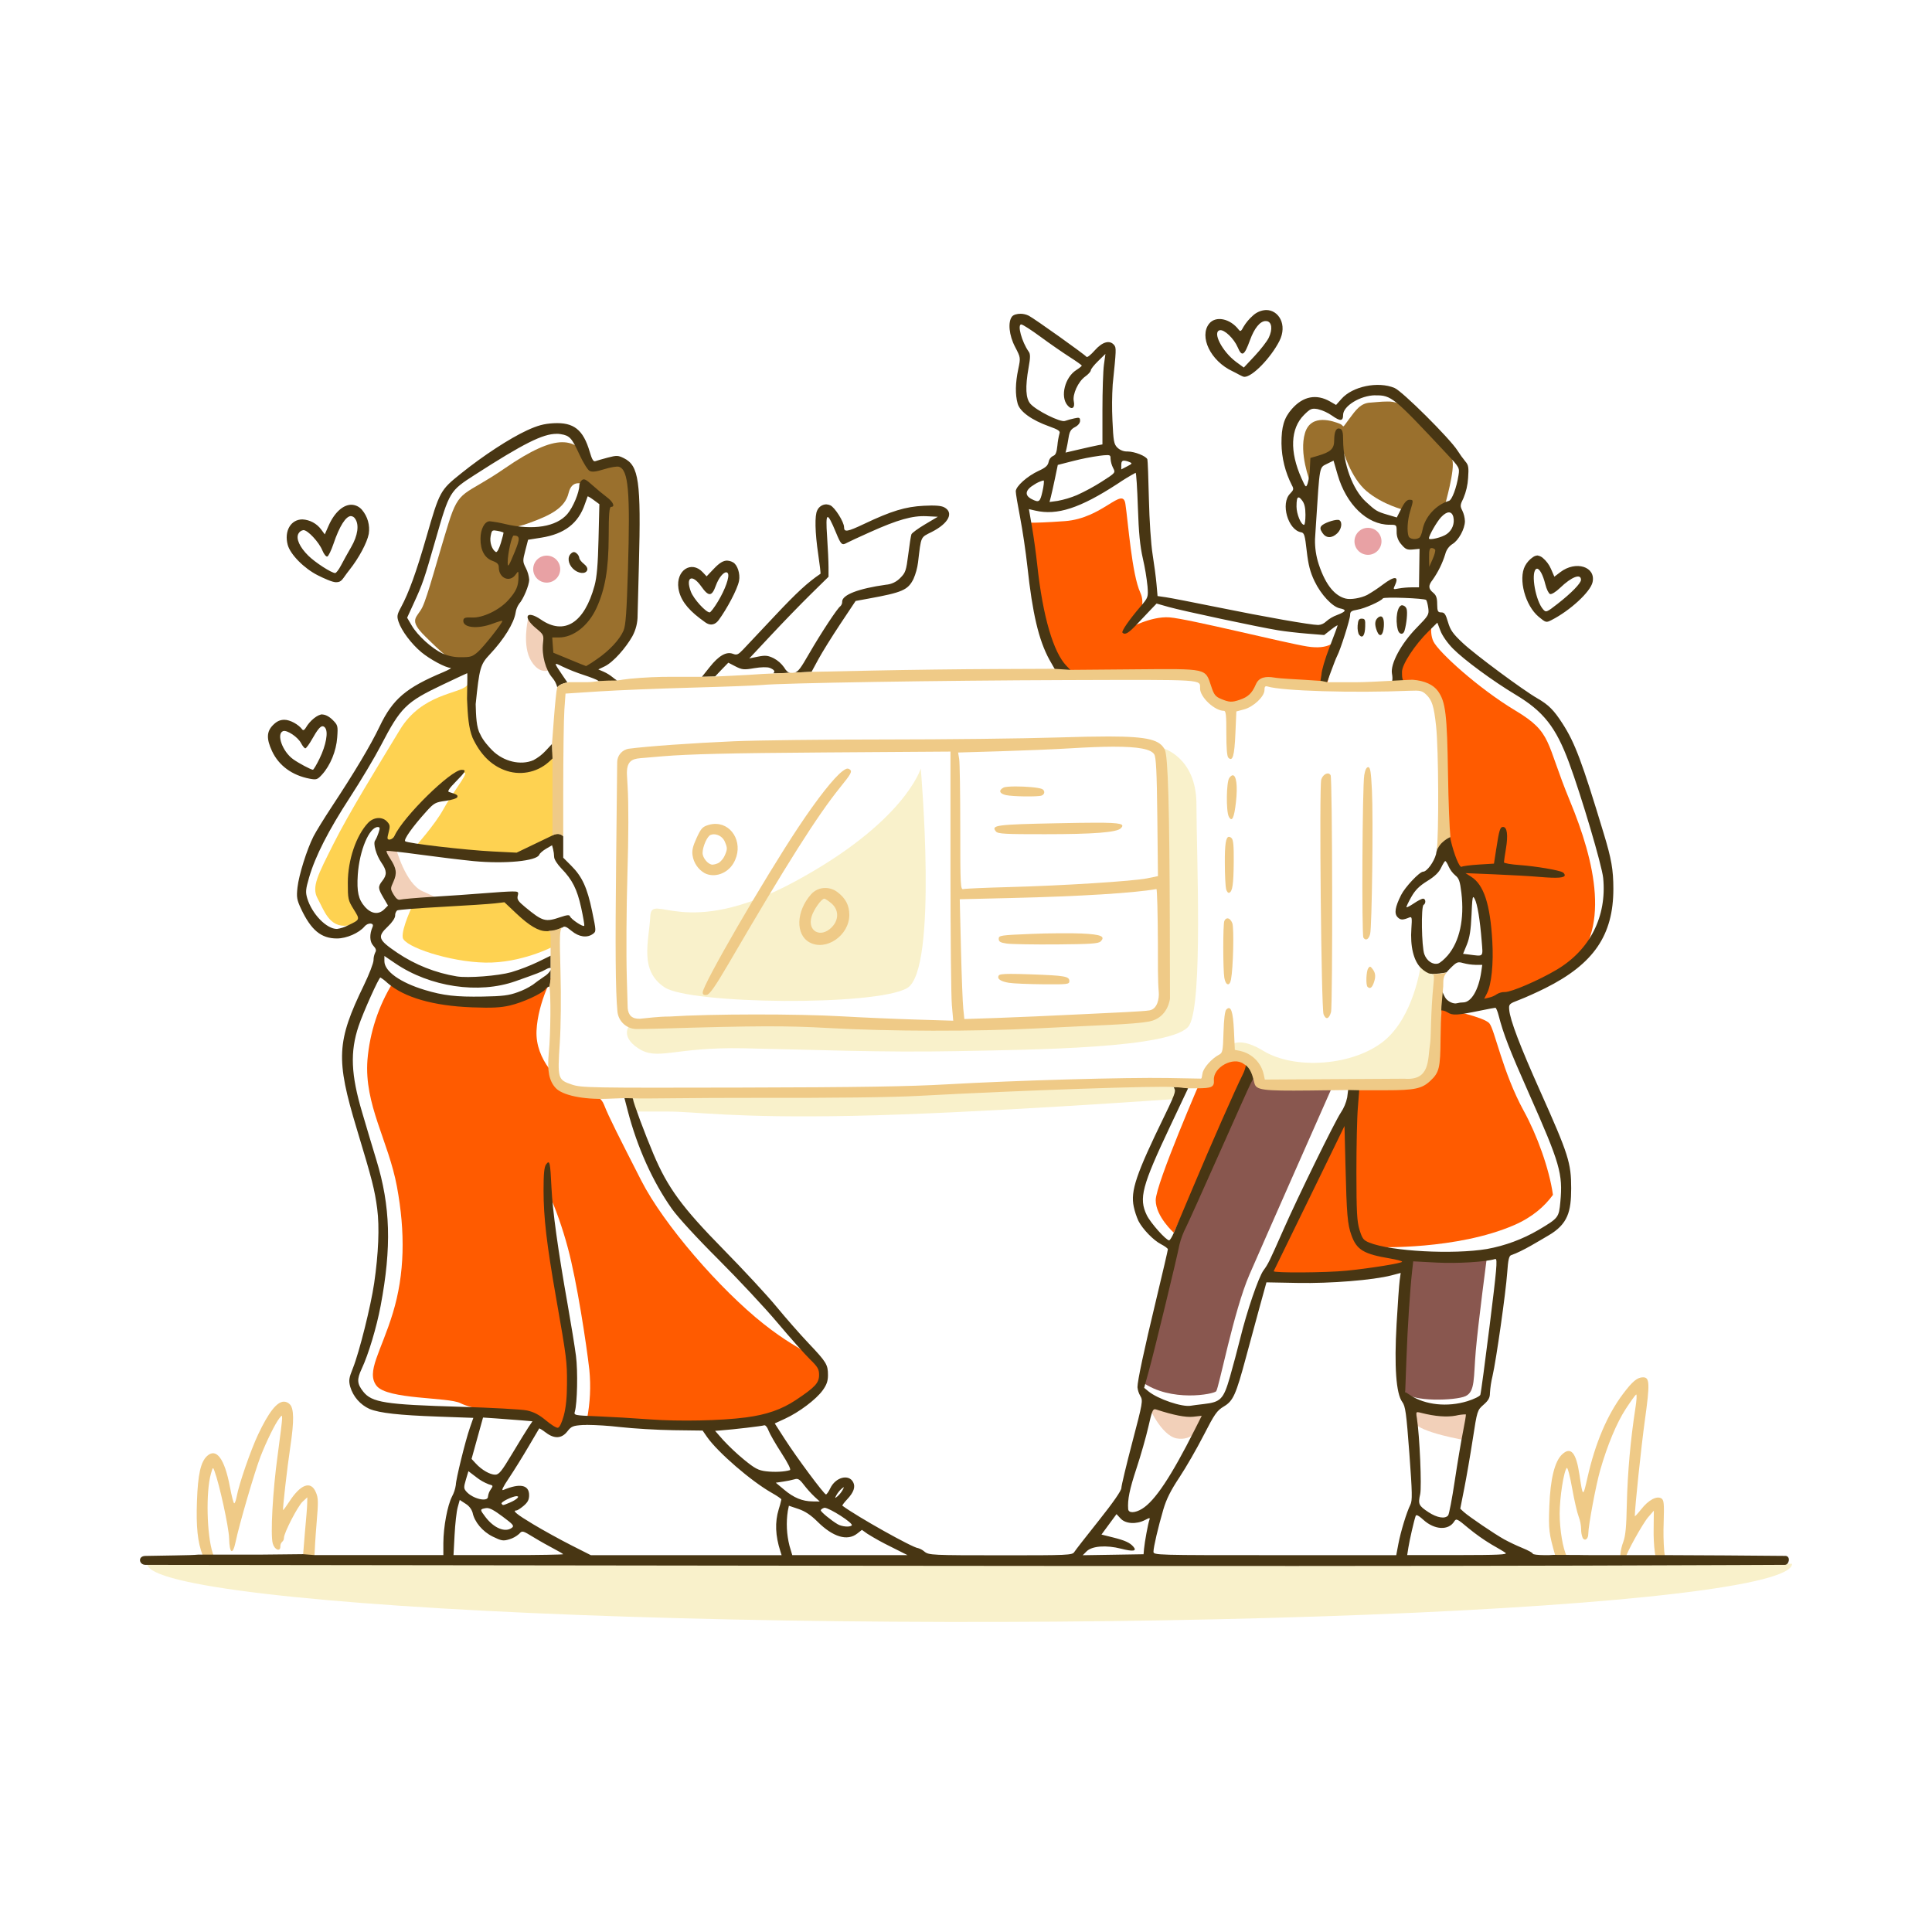 <?xml version="1.0" standalone="no"?><!DOCTYPE svg PUBLIC "-//W3C//DTD SVG 1.1//EN" "http://www.w3.org/Graphics/SVG/1.1/DTD/svg11.dtd"><svg height="1080" node-id="1" sillyvg="true" template-height="1080" template-width="1080" version="1.1" viewBox="0 0 1080 1080" width="1080" xmlns="http://www.w3.org/2000/svg" xmlns:xlink="http://www.w3.org/1999/xlink"><defs node-id="34"></defs><path d="M 309.77 544.00 C 309.77 544.00 304.09 555.55 284.96 559.72 C 265.83 563.89 234.01 557.82 230.79 555.55 C 227.17 553.28 223.44 551.19 219.61 549.30 C 211.55 562.38 206.68 577.18 205.41 592.49 C 203.51 617.49 217.15 637.76 221.89 663.32 C 226.63 688.88 226.24 712.19 219.61 733.97 C 212.98 755.75 204.46 766.97 210.52 774.69 C 216.58 782.41 250.52 780.94 257.30 784.35 C 264.08 787.76 277.38 789.09 282.12 790.22 C 286.86 791.35 295.03 789.58 300.92 794.13 C 306.81 798.68 311.64 803.13 314.98 798.13 C 318.32 793.13 317.80 791.70 317.80 791.70 C 317.80 791.70 323.80 778.85 318.74 748.58 C 313.68 718.31 306.15 665.58 306.15 665.58 C 310.73 675.90 314.49 686.56 317.40 697.46 C 322.49 716.21 327.84 751.56 329.45 765.76 C 330.35 774.97 329.90 784.27 328.11 793.35 C 328.11 793.35 375.52 795.78 404.29 795.74 C 433.06 795.70 459.40 782.86 459.21 769.41 C 459.02 755.96 451.26 759.41 426.83 740.05 C 402.40 720.69 371.00 684.53 358.45 659.91 C 345.90 635.29 340.45 624.68 337.62 617.48 C 334.79 610.28 326.25 611.61 319.43 608.39 C 312.61 605.17 299.17 592.48 299.92 576.19 C 300.67 559.90 309.77 543.99 309.77 543.99 Z" fill="#ff5b00" fill-rule="nonzero" id="path1633" node-id="7" stroke="none" target-height="259.14" target-width="255.89" target-x="203.51" target-y="543.99"></path><path d="M 265.00 373.45 C 264.85 377.08 263.44 380.54 261.00 383.23 C 256.85 387.92 235.82 387.65 223.50 408.01 C 211.18 428.37 194.97 454.61 186.40 471.76 C 177.83 488.91 173.95 495.76 177.56 502.29 C 181.17 508.82 184.00 518.72 194.30 517.40 C 204.60 516.08 202.30 513.01 198.06 502.16 C 193.82 491.31 198.73 471.49 203.69 466.26 C 208.65 461.03 215.74 458.09 214.94 463.32 C 214.14 468.55 214.80 472.83 219.49 471.89 C 224.18 470.95 234.36 449.79 244.80 442.29 C 255.24 434.79 258.73 431.04 259.94 432.11 C 261.15 433.18 252.71 443.49 247.88 452.34 C 243.05 461.19 231.81 473.63 231.81 473.63 C 231.81 473.63 271.86 477.78 283.11 478.45 C 294.36 479.12 298.58 473.66 303.60 473.10 C 308.62 472.54 312.84 470.10 312.70 456.76 C 312.56 443.42 312.70 414.30 312.70 414.30 C 312.70 414.30 306.81 428.10 291.14 429.16 C 275.47 430.22 268.24 417.65 265.43 410.16 C 262.62 402.67 264.36 387.16 264.36 386.32 C 264.36 385.48 265.03 373.46 265.03 373.46 Z" fill="#fed251" fill-rule="nonzero" id="path1635" node-id="8" stroke="none" target-height="145.27" target-width="138.89" target-x="173.95" target-y="373.45"></path><path d="M 313.16 318.14 C 313.16 322.31 309.78 325.69 305.61 325.69 L 305.61 325.69 C 301.44 325.69 298.06 322.31 298.06 318.14 C 298.06 313.97 301.44 310.59 305.61 310.59 C 309.78 310.59 313.16 313.97 313.16 318.14 Z" fill="#e8a1a4" fill-rule="nonzero" id="path7004-5-5" node-id="9" stroke="none" target-height="15.1" target-width="15.1" target-x="298.06" target-y="310.59"></path><path d="M 772.26 302.60 C 772.26 306.77 768.88 310.15 764.71 310.15 L 764.71 310.15 C 760.54 310.15 757.16 306.77 757.16 302.60 C 757.16 298.43 760.54 295.05 764.71 295.05 C 768.88 295.05 772.26 298.43 772.26 302.60 Z" fill="#e8a1a4" fill-rule="nonzero" id="path7004-5-5-4" node-id="10" stroke="none" target-height="15.1" target-width="15.1" target-x="757.16" target-y="295.05"></path><path d="M 295.19 346.06 C 295.19 346.06 291.59 361.06 297.08 369.74 C 302.57 378.42 308.44 373.90 308.44 373.90 C 308.44 373.90 306.68 370.77 306.95 360.33 C 307.22 349.89 303.87 349.33 303.87 349.33 Z" fill="#f2d0b9" fill-rule="nonzero" id="path1667" node-id="11" stroke="none" target-height="32.36" target-width="16.85" target-x="291.59" target-y="346.06"></path><path d="M 314.19 247.20 C 306.90 247.27 296.98 251.61 282.04 261.89 C 259.27 277.56 256.86 272.74 250.70 292.56 C 244.54 312.38 239.05 333.41 236.10 339.44 C 233.15 345.47 227.93 346.13 237.71 355.77 C 247.49 365.41 252.30 369.84 257.26 370.51 C 262.22 371.18 269.04 366.51 273.20 361.80 C 277.36 357.09 287.26 337.56 288.73 335.02 C 290.20 332.48 293.82 324.57 291.95 320.02 C 290.08 315.47 289.00 313.46 287.66 315.74 C 286.32 318.02 285.12 322.30 282.97 320.96 C 280.82 319.62 280.56 312.66 280.56 312.66 C 280.56 312.66 275.47 312.92 273.33 309.44 C 271.19 305.96 269.18 303.82 270.12 301.01 C 271.06 298.20 271.72 294.01 274.54 293.64 C 277.36 293.27 282.84 295.25 282.84 295.25 L 282.84 295.34 C 287.46 294.92 291.99 293.86 296.31 292.18 C 307.67 288.02 315.82 283.95 317.81 275.71 C 319.80 267.47 325.81 270.71 327.75 270.97 C 327.75 270.97 321.03 290.48 311.84 294.55 C 305.01 297.55 290.16 296.55 282.97 295.78 C 283.17 296.78 283.37 299.07 281.97 303.55 C 280.69 308.05 280.88 312.83 282.51 317.21 C 283.18 318.68 285.73 317.48 288.14 313.21 C 290.55 308.94 294.14 300.49 295.77 298.48 C 297.40 296.47 307.42 298.35 313.32 295.40 C 319.22 292.45 326.00 277.00 327.00 276.35 C 328.00 275.70 334.76 276.62 336.24 279.30 C 337.72 281.98 337.17 303.41 336.64 307.96 C 336.11 312.51 335.03 335.96 330.34 341.58 C 325.65 347.20 323.11 351.49 317.89 352.96 C 312.67 354.43 307.17 351.75 307.17 351.75 C 307.17 351.75 305.84 365.47 309.07 367.27 C 312.30 369.07 323.92 375.27 329.14 374.75 C 334.36 374.23 342.21 366.99 347.61 359.32 C 353.01 351.65 355.00 347.10 354.33 336.68 C 353.66 326.26 355.28 298.04 355.09 289.62 C 354.90 281.20 355.94 267.46 350.64 262.44 C 345.34 257.42 344.00 256.00 339.32 258.00 C 336.67 259.06 334.40 260.91 332.85 263.31 C 332.98 261.70 331.72 256.42 323.85 250.39 C 321.11 248.25 317.70 247.13 314.22 247.22 Z" fill="#9a702d" fill-rule="nonzero" id="path1669" node-id="12" stroke="none" target-height="128.14" target-width="128.01" target-x="227.93" target-y="247.13"></path><path d="M 231.00 505.35 C 231.00 505.35 224.37 518.99 225.13 524.10 C 225.89 529.21 251.26 537.74 271.34 538.10 C 291.42 538.46 309.03 529.20 309.03 529.20 L 309.41 517.26 C 309.41 517.26 301.46 517.07 295.21 512.34 C 291.02 509.24 286.57 506.51 281.91 504.18 Z" fill="#fed251" fill-rule="nonzero" id="path1674" node-id="13" stroke="none" target-height="34.28" target-width="85.04" target-x="224.37" target-y="504.18"></path><path d="M 748.43 355.72 C 746.72 358.72 742.94 363.30 730.81 361.40 C 718.68 359.50 664.14 345.87 653.73 345.11 C 643.32 344.35 630.81 351.36 630.81 351.36 C 630.81 351.36 642.17 341.52 637.44 331.29 C 632.71 321.06 630.62 291.70 629.10 281.66 C 627.58 271.62 616.41 289.81 595.20 291.32 C 573.99 292.83 573.42 291.89 573.42 291.89 C 573.42 291.89 577.59 341.14 583.65 354.39 C 589.71 367.64 592.36 377.88 606.00 378.45 C 619.64 379.02 660.74 377.69 667.56 378.83 C 674.38 379.97 673.96 388.37 682.56 393.03 C 691.16 397.69 699.04 390.57 701.12 387.92 C 703.20 385.27 703.96 381.67 706.42 381.29 C 708.88 380.91 742.11 381.36 742.11 381.36 Z" fill="#ff5b00" fill-rule="nonzero" id="path1678" node-id="14" stroke="none" target-height="126.07" target-width="175.01" target-x="573.42" target-y="271.62"></path><path d="M 803.92 561.22 C 803.92 561.22 803.92 595.69 798.24 602.13 C 792.56 608.57 768.88 606.30 768.88 606.30 L 757.71 605.54 L 754.49 619.54 L 712.06 703.64 L 708.18 712.00 C 708.18 712.00 735.12 713.91 748.91 713.24 C 762.70 712.57 784.53 708.42 784.53 708.42 L 787.21 703.06 L 797.29 702.91 C 779.13 701.32 770.07 697.17 770.07 697.17 C 770.07 697.17 814.26 698.78 846.41 684.85 C 856.69 680.39 863.54 674.24 868.11 667.93 C 866.04 653.18 859.11 634.31 851.84 621.09 C 839.90 599.30 835.55 575.43 832.52 572.00 C 829.49 568.57 810.52 564.62 810.52 564.62 Z" fill="#ff5b00" fill-rule="nonzero" id="path1682" node-id="15" stroke="none" target-height="152.69" target-width="159.93" target-x="708.18" target-y="561.22"></path><path d="M 801.27 344.36 C 801.27 344.36 779.49 370.12 780.06 376.18 C 780.63 382.24 785.36 382.05 791.23 382.81 C 797.10 383.57 802.60 383.56 804.49 402.69 C 806.38 421.82 805.63 469.55 805.82 471.26 C 806.39 476.35 809.07 480.97 813.21 484.00 C 819.30 488.26 821.16 491.48 825.89 498.00 C 830.62 504.52 832.24 532.76 830.72 542.80 C 829.20 552.84 825.42 560.00 822.49 562.00 C 819.56 564.00 851.84 563.14 876.49 542.11 C 901.14 521.08 891.49 481.31 877.62 447.79 C 863.75 414.27 867.96 409.72 847.13 397.22 C 826.30 384.72 804.13 364.45 801.29 358.58 C 798.45 352.71 801.29 344.38 801.29 344.38 Z" fill="#ff5b00" fill-rule="nonzero" id="path1676" node-id="16" stroke="none" target-height="219.64" target-width="121.65" target-x="779.49" target-y="344.36"></path><path d="M 671.68 602.85 C 671.68 602.85 646.05 661.80 646.05 670.91 C 646.05 680.02 656.14 689.08 656.14 689.08 L 699.56 595.32 C 696.60 590.84 690.84 589.15 685.93 591.32 C 677.00 594.94 671.68 602.85 671.68 602.85 Z" fill="#ff5b00" fill-rule="nonzero" id="path1680" node-id="17" stroke="none" target-height="99.93" target-width="53.51" target-x="646.05" target-y="589.15"></path><path d="M 699.56 595.32 C 699.56 595.32 668.50 667.48 661.68 680.93 C 654.86 694.38 640.85 761.61 639.14 769.57 C 638.91 770.63 638.68 771.57 638.50 772.57 C 654.59 784.04 678.56 779.35 679.86 777.72 C 681.38 775.83 689.71 732.64 698.43 712.57 C 706.37 694.27 739.29 619.86 745.61 605.57 C 733.42 605.63 715.82 605.79 710.55 606.28 C 702.40 607.04 699.55 595.28 699.55 595.28 Z" fill="#89574f" fill-rule="nonzero" id="path1687" node-id="18" stroke="none" target-height="188.76" target-width="107.11" target-x="638.5" target-y="595.28"></path><path d="M 831.30 701.83 C 831.30 701.83 826.30 739.75 824.98 755.01 C 823.66 770.27 824.71 777.92 819.22 780.46 C 813.73 783.00 788.48 783.80 785.50 778.11 C 782.52 772.42 785.07 740.82 785.07 737.87 C 785.07 734.92 787.21 703.05 787.21 703.05 Z" fill="#89574f" fill-rule="nonzero" id="path1692" node-id="19" stroke="none" target-height="81.97" target-width="48.78" target-x="782.52" target-y="701.83"></path><path d="M 649.54 418.05 C 649.54 418.05 668.82 422.87 668.82 449.66 C 668.82 476.45 672.57 560.01 664.82 573.14 C 657.07 586.27 575.34 586.80 534.09 587.60 C 492.84 588.40 455.09 586.80 415.69 586.00 C 376.29 585.20 367.75 593.23 356.76 586.00 C 345.77 578.77 352.48 572.34 352.48 572.34 C 352.48 572.34 423.19 570.73 453.19 572.34 C 483.19 573.95 516.41 575.28 539.44 575.01 C 562.47 574.74 607.75 571.01 619.00 569.93 C 630.25 568.85 650.87 572.87 650.87 554.12 C 650.87 535.37 649.54 418.05 649.54 418.05 Z" fill="#f9f1cb" fill-rule="nonzero" id="path1696" node-id="20" stroke="none" target-height="175.18" target-width="326.8" target-x="345.77" target-y="418.05"></path><path d="M 514.71 429.59 C 514.71 429.59 524.56 542.09 507.13 552.32 C 489.70 562.55 385.91 561.41 371.52 551.94 C 357.13 542.47 362.80 526.18 363.52 512.17 C 364.24 498.16 382.46 526.17 444.21 492.85 C 505.96 459.53 514.71 429.59 514.71 429.59 Z" fill="#f9f1cb" fill-rule="nonzero" id="path1698" node-id="21" stroke="none" target-height="132.96" target-width="167.43" target-x="357.13" target-y="429.59"></path><path d="M 794.18 539.66 C 794.18 539.66 790.43 568.32 773.55 581.98 C 756.67 595.64 724.00 598.32 706.05 587.34 C 688.10 576.36 684.36 588.41 684.36 588.41 C 684.36 588.41 695.48 588.83 699.56 595.31 C 703.64 601.79 699.76 605.42 713.69 605.95 C 727.62 606.48 785.21 606.89 792.17 605.68 C 799.13 604.47 800.74 598.99 802.17 582.11 C 803.60 565.23 803.38 541.93 803.38 541.93 Z" fill="#f9f1cb" fill-rule="nonzero" id="path1700" node-id="22" stroke="none" target-height="67.23" target-width="119.24" target-x="684.36" target-y="539.66"></path><path d="M 158.70 783.54 C 154.76 783.54 150.13 789.54 144.30 801.86 C 140.06 810.86 133.60 829.55 132.30 836.61 C 131.92 838.68 131.30 840.36 130.92 840.36 C 130.54 840.36 129.46 836.20 128.51 831.11 C 125.57 815.47 120.96 809.22 115.80 813.88 C 112.18 817.17 110.61 824.15 110.09 839.38 C 109.61 853.26 110.39 862.00 113.35 869.58 C 113.69 870.43 113.35 870.87 110.70 871.14 L 119.89 871.14 L 118.89 868.14 C 115.56 857.81 115.04 833.97 117.89 823.88 C 118.97 820.07 119.07 819.99 119.89 822.29 C 122.71 829.85 127.89 853.74 128.07 859.79 C 128.28 868.67 130.13 869.61 131.76 861.68 C 133.70 852.30 142.40 822.52 145.63 814.21 C 148.94 805.71 153.74 795.95 156.12 792.88 C 156.89 791.88 157.27 791.39 157.47 791.41 C 157.67 791.43 157.68 791.97 157.70 793.04 C 157.72 794.11 156.59 803.46 155.20 813.54 C 152.44 833.54 151.09 858.14 152.49 862.88 C 153.49 866.39 156.73 867.62 156.73 864.51 C 156.67 863.53 157.04 862.57 157.73 861.88 C 158.38 861.33 158.75 860.51 158.73 859.65 C 158.73 856.90 166.41 842.02 169.14 839.46 L 171.80 837.00 L 171.72 840.43 C 171.72 842.31 171.11 849.43 170.47 856.35 L 169.29 870.84 L 175.83 871.35 L 175.83 869.10 C 175.83 867.87 176.34 858.79 176.98 851.37 C 177.98 839.50 177.98 837.37 176.54 834.12 C 173.77 827.59 168.06 829.63 161.73 839.40 C 159.96 842.13 158.40 844.25 158.26 844.11 C 157.88 843.73 160.56 820.24 162.31 808.62 C 164.48 794.15 164.36 787.14 161.89 784.90 C 161.05 784.06 159.92 783.57 158.73 783.54 Z" fill="#efca87" fill-rule="nonzero" id="path1712" node-id="23" stroke="none" target-height="87.81" target-width="68.37" target-x="109.61" target-y="783.54"></path><path d="M 1001.77 874.18 C 1001.77 886.01 910.88 896.91 764.45 902.63 C 618.02 908.35 439.18 908.00 297.50 901.71 C 155.82 895.42 73.69 884.17 83.00 872.36 L 542.00 874.18 Z" fill="#f9f1cb" fill-rule="nonzero" id="path1720" node-id="24" stroke="none" target-height="35.99" target-width="928.08" target-x="73.69" target-y="872.36"></path><path d="M 918.53 769.92 C 915.26 769.92 912.62 772.10 907.30 779.16 C 898.45 790.93 891.76 806.68 887.42 825.92 C 884.88 837.17 884.83 837.15 882.90 824.21 C 881.07 811.94 878.06 808.47 873.22 813.02 C 869.07 816.92 866.65 826.73 866.09 841.93 C 865.60 855.14 865.85 857.22 869.42 869.67 C 869.80 871.02 869.87 871.56 868.32 871.77 L 882.86 871.83 C 877.46 871.69 876.52 871.25 875.86 869.98 C 873.68 865.92 871.86 854.98 871.86 846.11 C 871.86 837.24 874.15 822.30 875.86 820.58 C 876.30 820.12 877.67 825.30 878.86 832.08 C 880.05 838.86 881.73 845.92 882.48 847.78 C 883.32 850.02 883.79 852.39 883.87 854.78 C 883.82 856.49 884.12 858.19 884.76 859.78 C 885.97 861.69 887.86 860.28 887.86 857.47 C 887.86 852.99 892.08 830.36 894.49 821.93 C 898.49 807.93 903.71 795.39 908.83 787.55 C 911.49 783.48 914.08 779.89 914.58 779.55 C 914.61 779.54 914.64 779.54 914.67 779.55 L 914.67 779.55 C 915.06 779.68 914.87 782.97 914.19 787.19 C 911.45 804.97 909.85 822.91 909.40 840.89 C 909.18 853.07 908.68 858.54 907.48 861.77 C 906.58 864.09 906.02 866.52 905.80 869.00 L 905.80 871.87 L 902.00 871.87 L 905.81 871.87 L 919.04 871.87 L 917.35 871.87 C 911.67 871.87 908.81 871.49 908.81 870.74 C 908.81 868.74 918.21 851.74 921.38 848.07 L 924.50 844.47 L 924.40 854.47 C 924.30 859.05 924.53 863.63 925.10 868.17 L 925.89 871.91 L 931.00 871.91 L 930.33 867.46 C 929.89 861.93 929.78 856.39 930.01 850.85 C 930.32 840.45 930.14 838.54 928.75 837.64 C 926.18 836.00 921.47 838.52 917.43 843.70 C 915.43 846.21 913.87 847.91 913.87 847.48 C 913.87 842.77 917.49 808.34 919.52 793.74 C 922.33 773.52 922.18 769.94 918.58 769.94 Z M 930.95 871.92 Z" fill="#efca87" fill-rule="nonzero" id="path1726" node-id="25" stroke="none" target-height="102" target-width="65.4" target-x="865.6" target-y="769.92"></path><path d="M 775.58 224.45 C 771.81 224.45 767.82 225.00 766.21 225.05 C 760.54 225.22 757.78 229.44 754.39 233.93 C 749.47 240.47 752.03 238.10 748.90 236.87 C 745.77 235.64 732.90 230.71 729.49 242.08 C 726.08 253.45 732.23 268.88 732.33 269.35 C 733.89 266.31 735.28 263.19 736.50 260.00 C 737.50 256.78 747.96 252.71 747.96 252.71 C 747.96 252.71 748.05 253.31 748.21 254.15 L 749.58 248.52 C 750.79 252.00 754.94 267.00 764.00 274.61 C 773.06 282.22 784.90 285.06 784.90 285.06 L 781.57 290.77 C 782.19 290.54 782.78 290.25 783.34 289.90 C 783.34 289.90 782.48 295.77 784.28 300.51 C 786.08 305.25 793.94 303.63 794.13 304.20 C 794.32 304.77 797.35 322.20 797.64 321.53 C 797.93 320.86 801.14 314.90 802.94 312.16 C 804.74 309.42 805.02 305.05 804.65 304.96 C 804.28 304.87 796.65 301.83 796.65 301.83 C 796.65 301.83 797.31 293.31 797.31 292.27 C 797.31 291.23 807.63 282.70 807.63 282.70 C 807.63 282.70 813.63 261.99 811.80 256.97 C 809.97 251.95 794.66 231.71 781.50 225.46 C 779.59 224.72 777.55 224.38 775.50 224.46 Z" fill="#9a702d" fill-rule="nonzero" id="path1730" node-id="26" stroke="none" target-height="97.82" target-width="87.55" target-x="726.08" target-y="224.38"></path><path d="M 353.44 612.00 L 621.15 605.74 L 661.87 604.61 L 659.31 614.17 C 659.31 614.17 544.54 622.44 476.77 623.77 C 409.00 625.10 389.45 621.36 373.11 621.36 L 353.29 621.36 Z" fill="#f9f1cb" fill-rule="nonzero" id="path1740" node-id="27" stroke="none" target-height="20.49" target-width="308.58" target-x="353.29" target-y="604.61"></path><path d="M 221.38 474.32 C 221.38 474.32 226.68 494.02 236.15 498.18 C 245.62 502.34 246.38 503.49 246.38 503.49 L 218.53 504.62 C 218.53 504.62 215.60 496.77 216.45 492.41 C 217.30 488.05 217.45 484.83 216.07 482.09 C 214.88 479.33 213.93 476.48 213.23 473.56 Z" fill="#f2d0b9" fill-rule="nonzero" id="path1450" node-id="28" stroke="none" target-height="31.06" target-width="33.15" target-x="213.23" target-y="473.56"></path><path d="M 642.00 785.89 C 642.00 785.89 649.00 802.37 657.72 804.07 C 666.44 805.77 671.72 797.63 671.72 797.63 L 673.80 787.03 Z" fill="#f2d0b9" fill-rule="nonzero" id="path1462" node-id="29" stroke="none" target-height="19.88" target-width="31.8" target-x="642" target-y="785.89"></path><path d="M 790.15 785.32 L 822.54 788.32 L 819.54 805.18 C 819.54 805.18 793.54 800.82 790.54 795.18 C 787.54 789.54 790.15 785.32 790.15 785.32 Z" fill="#f2d0b9" fill-rule="nonzero" id="path1465" node-id="30" stroke="none" target-height="19.86" target-width="35" target-x="787.54" target-y="785.32"></path><path d="M 707.68 173.31 C 704.91 173.45 702.29 174.59 700.29 176.50 C 698.26 178.29 696.52 180.37 695.13 182.69 C 693.81 185.23 693.37 185.50 692.43 184.27 C 687.59 177.98 679.50 176.38 675.88 180.99 C 670.31 188.06 676.50 201.73 689.11 207.59 C 691.31 208.59 694.50 210.66 695.62 210.66 C 700.16 210.71 710.49 199.85 715.17 190.66 C 719.85 181.47 714.73 173.20 707.68 173.31 Z M 570.52 175.40 C 568.52 175.40 566.62 175.89 565.76 176.92 C 563.30 179.92 564.05 187.48 567.44 193.92 C 570.56 199.92 570.56 199.92 569.21 206.35 C 567.57 214.16 567.46 220.53 568.87 225.60 C 570.12 230.11 576.71 234.86 586.61 238.39 C 591.53 240.14 592.77 240.98 592.28 242.23 C 591.69 244.46 591.29 246.75 591.09 249.05 C 590.67 253.05 590.09 254.43 588.63 254.88 C 587.34 255.55 586.44 256.77 586.19 258.20 C 585.78 260.27 584.46 261.46 580.62 263.20 C 574.24 266.13 567.82 271.88 567.82 274.67 C 567.82 275.85 568.92 282.43 570.26 289.31 C 571.60 296.19 573.43 308.56 574.33 316.81 C 577.16 343.02 580.63 357.72 586.56 368.67 L 590.11 374.89 L 599.28 375.48 L 596.05 372.10 C 589.05 364.74 582.99 345.51 579.77 315.31 C 579.15 309.53 577.87 300.26 576.91 294.70 L 575.17 284.60 L 578.73 285.43 C 590.92 288.26 603.73 284.11 624.73 270.43 C 627.98 268.21 631.35 266.16 634.82 264.29 C 635.17 264.29 635.73 272.95 636.08 283.54 C 636.55 297.84 637.27 305.23 638.88 312.29 C 640.06 317.42 640.93 322.62 641.48 327.86 C 641.91 333.86 641.84 334.03 637.54 339.06 C 631.13 346.58 626.74 352.93 627.46 353.66 C 628.89 355.09 630.75 354.03 635.38 349.13 C 638.07 346.30 641.68 342.49 643.38 340.68 L 646.54 337.39 L 653.38 339.33 C 660.86 341.44 703.63 350.58 714.46 352.33 C 718.18 352.94 725.46 353.79 730.72 354.21 L 740.22 354.98 L 743.97 352.03 C 746.03 350.41 747.72 349.32 747.72 349.62 C 747.72 349.92 745.72 355.40 743.22 361.80 C 740.72 368.20 738.72 375.04 738.72 377.00 L 737.82 382.63 L 741.08 383.33 L 741.08 383.33 L 744.17 375.00 C 745.44 371.58 746.85 367.85 747.44 366.75 C 749.32 363.23 754.72 346.22 754.72 343.82 C 754.72 341.88 755.39 341.40 758.80 340.82 C 762.80 340.19 772.10 336.04 773.05 334.49 C 773.61 333.58 796.25 334.42 797.22 335.39 C 797.59 335.75 798.12 337.79 798.41 339.90 C 798.90 343.57 798.59 344.09 791.94 350.90 C 783.25 359.74 777.11 371.17 778.12 376.58 C 778.68 379.58 778.47 382.18 776.49 382.71 C 782.97 382.71 784.87 381.71 785.43 381.13 C 783.72 380.75 783.72 377.92 783.72 375.55 C 783.72 371.41 790.92 360.42 798.56 352.91 L 803.48 348.07 L 805.26 352.71 C 806.26 355.36 809.26 359.62 812.26 362.63 C 818.39 368.85 834.59 380.76 847.26 388.36 C 862.83 397.69 869.77 406.52 877.08 426.26 C 883.99 444.90 895.51 483.83 896.19 490.82 C 898.29 512.36 888.79 531.06 870.14 542.11 C 860.23 547.99 844.90 554.60 841.28 554.56 C 839.69 554.51 838.12 554.93 836.76 555.75 C 835.46 556.64 834.01 557.29 832.47 557.65 L 829.68 558.31 L 831.21 555.31 C 833.72 550.47 834.95 538.68 834.21 526.23 C 833.04 505.47 829.48 494.59 822.39 490.09 L 819.22 488.09 L 835.22 488.75 C 844.02 489.12 855.60 489.75 860.96 490.23 C 870.66 491.05 874.72 490.74 874.72 489.18 C 874.58 488.53 874.17 487.97 873.58 487.65 C 871.63 486.44 858.58 484.23 849.47 483.57 C 844.66 483.22 840.72 482.57 840.72 482.03 C 840.72 481.49 841.23 478.03 841.85 474.27 C 843.09 466.75 842.48 462.27 840.22 462.27 C 838.55 462.27 838.05 463.89 836.36 474.88 L 835.14 482.77 L 826.68 483.29 C 822.03 483.58 817.68 484.14 817.09 484.53 C 815.90 485.28 812.80 477.68 810.86 469.27 C 810.80 468.99 810.73 468.51 810.66 467.89 C 809.09 464.47 804.36 467.71 802.98 476.16 C 802.90 476.73 802.83 477.16 802.75 477.50 C 801.58 481.88 797.62 487.27 795.56 487.27 C 793.50 487.27 785.41 495.94 783.25 500.27 C 779.84 507.03 779.25 510.72 781.31 512.76 C 782.93 514.38 784.13 514.40 787.83 512.87 C 789.26 512.27 789.40 513.01 788.97 519.03 C 788.26 528.95 790.18 536.97 794.23 541.03 C 796.04 542.83 798.48 544.31 799.66 544.31 C 800.03 544.29 800.40 544.33 800.76 544.43 C 803.39 544.39 806.02 544.10 808.60 543.58 C 809.25 542.80 809.93 542.06 810.66 541.36 C 814.31 537.71 814.85 537.49 817.90 538.36 C 820.19 538.97 822.54 539.30 824.90 539.36 L 828.59 539.36 L 828.05 543.11 C 826.58 553.35 822.45 560.36 817.89 560.36 C 816.76 560.36 815.63 560.51 814.54 560.80 C 812.54 561.46 808.98 559.72 807.78 557.48 C 807.25 556.48 805.34 552.95 805.26 550.38 C 804.95 553.87 805.26 559.81 805.01 562.51 C 804.89 563.73 803.79 565.82 805.42 564.89 C 805.83 564.66 807.72 564.97 809.15 565.89 C 812.00 567.75 814.39 567.62 827.72 564.89 C 831.84 564.04 835.54 563.35 835.93 563.35 C 836.32 563.35 837.13 565.26 837.73 567.60 C 840.43 578.08 843.73 586.60 854.88 611.71 C 872.02 650.32 873.71 656.19 872.25 671.80 C 871.42 680.65 871.25 680.86 859.99 687.56 C 851.09 692.76 841.35 696.36 831.21 698.20 C 812.30 701.37 777.63 699.50 765.55 694.67 C 762.14 693.31 761.55 692.49 759.98 687.49 C 758.54 682.76 758.27 677.55 758.24 655.35 C 758.24 640.78 758.59 624.46 759.06 619.10 L 759.90 608.21 L 753.77 608.08 L 753.09 613.47 C 752.46 616.53 751.23 619.44 749.49 622.03 C 746.23 626.87 725.49 669.10 717.30 687.73 C 709.46 705.47 708.94 706.54 706.30 710.15 C 703.53 713.92 697.03 732.92 693.25 748.35 C 691.83 754.12 689.25 763.74 687.55 769.71 C 683.95 782.22 682.41 783.79 672.81 784.88 C 669.74 785.23 666.57 785.64 665.74 785.80 C 660.91 786.73 647.22 782.09 641.92 777.72 L 639.59 775.80 L 642.09 766.80 C 645.02 756.32 658.27 701.69 659.31 695.80 C 660.16 692.40 661.40 689.12 663.00 686.00 C 664.61 682.78 673.00 664.09 681.73 644.45 C 690.46 624.81 698.22 607.45 699.08 605.81 L 700.62 602.87 L 700.62 602.87 C 699.17 597.24 696.77 592.87 695.62 592.30 C 697.01 593.38 696.79 596.55 694.54 600.99 C 690.72 608.53 676.74 640.27 666.84 663.87 C 661.99 675.42 657.20 686.77 656.19 689.11 L 656.19 689.11 C 655.19 691.44 653.99 693.36 653.55 693.36 C 651.83 693.36 643.14 683.61 641.06 679.30 C 636.50 669.86 638.29 663.10 654.35 629.11 L 664.16 608.37 C 661.53 607.80 658.84 607.58 656.16 607.70 C 656.16 607.70 656.16 607.70 656.16 607.75 C 656.93 609.98 658.36 608.60 651.04 623.61 C 635.04 656.48 631.89 665.70 633.79 674.61 C 634.38 677.33 635.25 679.99 636.40 682.53 C 638.81 687.19 644.81 693.36 649.03 695.53 C 651.13 696.60 652.85 697.88 652.85 698.36 C 652.85 698.84 649.95 711.36 646.41 726.09 C 639.41 755.15 635.85 771.99 635.85 775.45 C 636.02 777.18 636.57 778.85 637.45 780.35 C 638.99 782.96 638.80 784.07 632.95 806.28 C 629.60 819.05 626.85 830.54 626.85 831.82 C 626.85 833.30 622.24 839.93 614.25 849.97 C 607.32 858.67 601.13 866.61 600.51 867.61 C 599.43 869.33 597.04 869.45 559.36 869.42 C 521.19 869.42 519.23 869.31 516.85 867.42 C 515.81 866.50 514.58 865.82 513.25 865.42 C 510.44 865.36 478.98 847.74 470.91 841.70 C 470.68 841.52 471.91 839.92 473.56 838.14 C 477.25 834.24 478.32 831.14 476.90 828.51 C 474.40 823.82 467.06 825.79 464.13 831.95 C 463.22 833.85 462.13 835.40 461.72 835.40 C 460.67 835.40 445.28 814.69 438.61 804.30 L 433.09 795.71 L 438.84 793.06 C 446.66 789.48 456.18 782.31 459.84 777.26 C 462.12 774.13 462.84 772.01 462.84 768.68 C 462.84 762.83 461.99 761.43 452.06 750.96 C 447.39 746.04 439.28 736.81 434.06 730.46 C 428.84 724.11 415.44 709.67 404.36 698.40 C 381.31 674.95 373.27 663.99 365.28 645.11 C 360.44 633.68 353.87 616.01 353.87 614.44 C 353.87 614.44 352.82 612.07 353.49 612.03 C 351.80 611.83 350.12 612.54 349.08 613.89 L 350.90 620.89 C 356.19 641.32 364.90 660.64 375.61 675.77 C 378.97 680.51 389.75 692.24 401.45 703.89 C 412.45 714.89 427.45 730.89 434.60 739.39 C 441.75 747.89 449.98 757.13 452.78 759.86 C 457.12 764.08 457.87 765.38 457.87 768.57 C 457.87 773.06 455.72 775.40 444.97 782.57 C 436.89 787.93 428.57 790.83 416.87 792.36 C 402.87 794.19 379.73 794.66 363.37 793.45 C 354.58 792.79 341.37 792.02 334.04 791.73 C 321.04 791.22 320.72 791.16 321.34 789.08 C 322.71 784.47 323.08 766.51 321.97 757.94 C 321.33 753.00 319.25 740.13 317.34 729.35 C 311.92 698.78 308.90 676.97 308.28 663.94 C 307.59 649.51 307.28 648.19 305.28 650.89 C 304.22 652.33 303.85 656.08 303.85 665.42 C 303.85 680.55 305.59 695.48 310.85 725.42 C 316.78 759.29 317.00 761.02 316.95 773.42 C 316.95 781.22 316.33 787.01 315.13 791.42 C 314.03 795.42 312.77 797.99 311.86 798.13 C 310.95 798.27 308.02 796.39 305.14 793.98 C 301.44 790.88 298.38 789.28 294.64 788.47 C 291.74 787.84 274.84 786.91 257.08 786.39 C 215.28 785.18 207.83 784.01 203.02 777.89 C 199.59 773.54 199.42 771.08 202.16 765.23 C 205.97 757.13 210.51 742.04 212.79 729.89 C 218.96 697.14 218.28 674.24 210.39 648.43 C 208.96 643.76 207.20 637.91 206.47 635.43 C 205.74 632.95 203.94 626.88 202.47 621.93 C 196.16 600.76 195.63 587.93 200.47 573.55 C 203.03 565.90 211.78 546.43 212.65 546.43 C 214.05 547.29 215.35 548.29 216.54 549.43 C 225.79 557.56 242.28 562.32 263.88 563.11 C 275.14 563.52 279.88 563.29 285.13 562.05 C 292.34 560.35 302.65 555.61 304.82 553.05 C 305.36 552.30 306.12 551.74 307.00 551.46 C 307.08 551.46 307.15 551.60 307.21 551.82 C 307.47 550.32 307.79 548.37 307.85 547.32 C 307.85 546.69 307.90 544.51 307.91 542.16 C 306.99 543.72 305.69 545.02 304.13 545.94 C 302.07 547.32 299.26 549.35 297.88 550.45 C 295.23 552.20 292.38 553.61 289.38 554.66 C 284.48 556.46 280.92 556.90 269.88 557.09 C 254.93 557.34 247.79 556.52 237.41 553.38 C 223.71 549.24 214.88 542.94 214.88 537.31 L 214.88 534.39 L 220.96 538.52 C 240.46 551.76 267.52 555.79 288.11 548.52 C 300.71 544.07 302.53 543.37 305.11 541.91 C 306.66 541.04 307.56 540.91 307.89 541.21 C 307.89 537.76 307.89 534.21 307.89 534.21 L 300.55 537.79 C 295.78 540.04 290.85 541.93 285.80 543.46 C 278.49 545.52 261.63 546.83 255.39 545.82 C 243.48 543.86 232.13 539.36 222.11 532.62 C 211.28 525.27 210.72 523.69 216.89 517.85 C 219.23 515.63 220.89 513.13 220.89 511.85 C 220.83 510.76 221.23 509.70 222.00 508.93 C 222.62 508.55 234.00 507.64 247.25 506.93 C 260.50 506.22 273.77 505.33 276.68 504.99 L 281.98 504.37 L 288.73 510.73 C 295.88 517.47 301.03 520.52 305.29 520.52 C 305.68 520.49 306.07 520.49 306.46 520.52 C 309.18 520.54 311.86 519.87 314.26 518.58 C 314.26 518.58 314.26 518.58 314.26 518.58 C 315.53 517.52 316.41 517.83 319.54 520.41 C 323.67 523.82 328.18 524.41 331.41 522.09 C 333.32 520.69 333.32 520.52 330.99 509.35 C 328.25 496.17 325.44 490.04 319.29 483.90 L 314.85 479.46 L 314.85 467.53 C 312.50 464.86 308.85 467.01 308.85 467.01 L 298.80 471.83 L 288.80 476.64 L 275.60 475.98 C 260.04 475.19 227.79 471.43 226.50 470.26 C 225.50 469.37 230.69 462.08 238.27 453.69 C 242.61 448.87 243.35 448.46 249.08 447.69 C 252.47 447.23 255.43 446.29 255.65 445.60 C 256.03 444.46 255.43 444.10 250.97 442.72 C 249.97 442.41 251.15 440.65 254.72 437.03 C 260.37 431.31 260.84 430.35 258.05 430.35 C 252.11 430.35 225.50 456.48 220.61 467.10 C 220.14 468.26 219.11 469.11 217.88 469.35 C 216.38 469.35 216.31 468.86 217.23 465.35 C 218.15 461.84 218.02 461.10 216.44 459.35 C 213.72 456.35 208.87 456.67 205.69 460.06 C 199.07 467.12 194.47 480.73 194.43 493.39 C 194.43 502.53 194.55 503.23 197.70 508.30 C 201.35 514.17 201.41 514.01 194.39 517.36 C 192.51 518.33 190.48 518.98 188.39 519.29 C 182.55 519.35 174.39 510.93 171.74 502.14 C 170.74 498.70 170.85 497.14 172.79 490.49 C 176.26 478.60 183.59 464.23 195.63 445.73 C 201.69 436.42 209.45 423.41 212.88 416.81 C 224.02 395.37 226.95 392.47 247.40 382.76 C 254.86 379.21 261.07 376.31 261.19 376.31 C 261.31 376.31 261.25 382.77 261.07 390.68 C 261.49 400.56 261.95 406.84 264.17 412.43 C 268.43 421.56 274.35 427.57 281.86 430.43 C 290.29 433.74 299.87 432.05 306.66 426.04 L 308.91 423.98 L 308.63 415.83 L 305.02 419.69 C 303.05 421.81 300.74 423.58 298.19 424.94 C 291.06 428.01 281.46 425.72 275.19 419.46 C 273.45 417.72 269.90 413.88 268.42 410.36 C 266.28 406.72 266.09 400.18 265.91 393.62 C 267.99 373.32 268.53 371.41 273.78 365.83 C 281.72 357.40 287.30 348.38 288.23 342.48 C 288.49 340.68 289.18 338.96 290.23 337.48 C 292.58 334.88 295.81 327.14 295.83 324.05 C 295.63 321.78 294.99 319.57 293.96 317.54 C 292.16 314.02 292.15 313.49 293.64 307.78 L 295.21 301.73 L 302.61 300.55 C 315.54 298.50 323.30 292.55 326.93 281.84 C 327.68 279.64 328.38 277.69 328.49 277.50 C 328.60 277.31 330.13 278.22 331.87 279.50 L 335.05 281.84 L 334.58 301.34 C 334.24 315.67 333.65 322.56 332.36 327.34 C 326.66 348.28 315.46 355.34 302.36 346.34 C 294.36 340.81 291.90 344.79 299.47 351.06 C 303.95 354.76 304.05 354.97 303.54 359.49 C 302.76 366.30 305.02 374.60 308.83 378.94 C 310.11 380.47 311.03 382.27 311.52 384.20 C 312.77 382.68 314.81 382.00 317.19 381.52 L 314.19 377.11 C 309.52 370.17 309.38 370.11 314.50 372.65 C 318.35 374.46 322.31 376.02 326.36 377.34 C 330.21 378.59 333.78 380.00 334.31 380.48 C 334.41 380.58 334.50 380.68 334.59 380.79 C 334.81 381.07 345.59 380.79 344.85 380.33 C 344.02 379.82 343.24 379.25 342.50 378.62 C 340.95 377.35 339.24 376.30 337.41 375.48 L 334.46 374.21 L 337.91 372.56 C 342.98 370.14 349.91 362.00 353.48 355.71 C 355.45 352.09 356.47 348.02 356.42 343.89 L 357.16 315.45 C 358.37 269.07 357.16 260.29 348.74 256.12 C 345.56 254.54 344.74 254.51 339.80 255.79 C 336.80 256.58 333.69 257.48 332.86 257.79 C 331.73 258.22 330.94 256.94 329.67 252.59 C 326.01 240.12 320.73 235.97 309.36 236.59 C 304.00 236.90 300.54 237.84 294.56 240.59 C 284.80 245.12 270.27 254.59 257.68 264.70 C 246.06 274.01 245.73 274.62 238.33 300.30 C 232.71 319.81 228.49 331.49 224.17 339.45 C 221.94 343.56 221.78 344.51 222.79 347.57 C 224.44 352.57 229.93 359.90 235.52 364.57 C 240.35 368.57 249.02 373.25 251.86 373.35 C 252.69 373.35 250.86 374.44 247.86 375.71 C 226.94 384.46 219.57 390.71 212.20 406.12 C 207.20 416.62 198.07 431.87 185.56 450.82 C 181.21 457.42 176.56 464.96 175.23 467.58 C 171.54 474.87 167.07 489.11 166.30 496.05 C 165.69 501.57 165.92 502.93 168.30 508.05 C 173.93 519.99 179.52 524.61 188.36 524.61 C 193.74 524.61 200.75 521.55 203.79 517.88 C 205.66 515.63 209.29 515.78 208.30 518.07 C 206.45 522.32 206.60 526.43 208.68 528.65 C 210.15 530.21 210.48 531.28 209.81 532.33 C 209.15 533.70 208.81 535.21 208.81 536.73 C 208.81 538.33 206.37 544.63 203.42 550.73 C 188.14 582.23 187.65 592.06 199.42 631.00 C 208.19 660.00 209.42 664.94 210.86 675.69 C 212.19 685.89 211.58 700.69 209.16 717.32 C 207.30 730.09 200.86 755.84 197.31 764.73 C 195.02 770.43 194.84 771.73 195.80 775.29 C 197.46 780.78 201.41 785.28 206.64 787.64 C 212.33 789.91 223.07 791.11 244.95 791.89 L 264.60 792.60 L 262.65 798.21 C 260.13 805.45 254.81 827.08 254.81 830.08 C 254.49 832.35 253.77 834.54 252.69 836.55 C 250.10 841.62 247.89 853.50 247.84 862.55 L 247.84 869.30 L 175.84 869.30 L 169.30 868.79 L 144.64 869.05 L 110.70 869.05 C 108.44 869.28 104.54 869.38 97.70 869.49 L 81.36 869.77 C 76.87 869.77 77.60 874.77 81.36 874.77 L 477.36 875.27 L 477.36 875.27 C 874.75 875.77 995.07 874.69 997.68 874.76 C 1000.02 874.82 1001.14 870.32 998.36 869.76 L 964.67 869.49 L 931.00 869.32 L 919.00 869.32 L 905.77 869.32 L 901.96 869.32 L 891.35 869.32 C 887.65 869.32 884.96 869.32 882.87 869.25 L 868.32 869.19 C 866.70 869.33 865.07 869.37 863.45 869.33 C 859.81 869.33 856.84 868.97 856.84 868.52 C 856.84 868.07 854.25 866.65 851.09 865.36 C 847.59 863.92 844.17 862.30 840.84 860.51 C 835.45 857.51 821.16 847.81 818.29 845.22 L 816.29 843.37 L 818.52 832.10 C 819.75 825.91 821.89 813.53 823.27 804.60 C 825.76 788.47 825.80 788.34 829.33 785.24 C 832.06 782.85 832.88 781.36 832.88 778.79 C 833.09 775.54 833.57 772.31 834.34 769.15 C 836.40 760.24 841.74 722.64 842.53 711.50 C 843.04 704.23 843.53 702.04 844.78 701.62 C 851.02 699.55 860.71 693.45 865.49 690.69 C 876.59 684.28 878.27 677.11 878.30 664.34 C 878.30 650.08 876.85 645.44 861.01 610.05 C 849.64 584.64 844.16 570.24 843.66 564.49 C 843.39 561.29 843.58 561.10 849.38 558.89 C 852.68 557.64 859.20 554.70 863.88 552.36 C 890.95 538.81 901.88 522.75 901.88 496.88 C 901.88 486.13 900.79 480.07 896.48 465.88 C 884.29 425.58 880.39 415.19 873.40 404.38 C 868.58 396.91 865.65 393.99 859.40 390.38 C 851.40 385.80 824.65 365.97 817.76 359.51 C 812.16 354.26 810.76 352.27 809.44 347.76 C 808.12 343.25 807.44 342.33 805.64 342.33 C 803.84 342.33 803.42 341.81 803.39 337.72 C 803.39 334.19 802.84 332.72 801.14 331.31 C 798.43 329.12 798.34 327.31 800.78 324.22 C 803.90 319.82 806.30 314.95 807.90 309.80 C 808.47 307.47 809.90 305.44 811.90 304.13 C 815.30 302.18 818.90 295.62 818.90 291.33 C 818.82 289.29 818.32 287.29 817.45 285.44 C 816.14 282.90 816.20 282.24 818.09 278.44 C 819.58 274.88 820.45 271.10 820.68 267.25 C 821.10 261.33 820.88 259.95 819.23 258.07 C 817.62 256.09 816.12 254.02 814.75 251.86 C 810.41 245.04 783.83 218.61 779.53 216.86 C 770.28 213.00 756.00 216.00 749.87 223.00 L 746.87 226.37 L 743.58 224.47 C 735.89 220.05 728.41 221.47 722.14 228.64 C 717.79 233.59 716.31 238.54 716.35 247.89 C 716.47 256.02 718.46 264.01 722.17 271.25 C 723.33 273.34 723.17 273.87 721.17 275.95 C 715.73 281.39 719.98 296.30 727.33 297.55 C 729.08 297.84 729.47 299.14 730.47 308.03 C 731.35 315.76 732.38 319.76 734.82 324.87 C 738.42 332.41 744.82 339.23 749.01 340.07 C 752.95 340.86 752.53 341.84 747.45 343.79 C 745.19 344.61 743.10 345.84 741.29 347.42 C 740.12 348.58 738.57 349.28 736.92 349.37 C 732.66 349.37 706.92 344.83 680.83 339.51 C 667.35 336.77 654.25 334.23 651.70 333.86 L 647.08 333.20 L 646.50 326.54 C 646.18 322.88 645.19 315.39 644.31 309.89 C 643.39 304.14 642.51 290.95 642.24 278.89 C 641.98 267.34 641.60 257.40 641.39 256.80 C 640.76 254.99 634.28 252.39 630.39 252.39 C 628.25 252.48 626.16 251.69 624.61 250.21 C 622.68 248.28 622.38 246.62 621.86 234.96 C 621.54 228.27 621.59 221.57 622.01 214.89 C 624.01 195.41 624.07 194.44 622.81 192.89 C 620.33 189.89 616.24 191.05 611.95 195.89 C 609.76 198.39 607.69 200.01 607.37 199.49 C 606.69 198.39 578.37 178.19 575.10 176.49 C 573.67 175.78 572.09 175.41 570.49 175.39 Z M 707.46 179.50 C 707.66 179.48 707.87 179.48 708.07 179.50 C 710.99 179.92 711.51 184.03 709.24 188.80 C 708.31 190.75 704.80 195.30 701.43 198.91 L 695.30 205.46 L 691.00 202.32 C 683.21 196.54 677.54 185.51 681.89 184.60 C 684.39 184.08 689.79 189.24 691.89 194.15 C 694.25 199.66 695.57 198.89 698.75 190.15 C 701.18 183.45 704.38 179.55 707.42 179.47 Z M 570.92 181.37 C 571.68 181.37 576.58 184.52 581.80 188.37 C 587.02 192.22 594.32 197.25 598.01 199.61 C 601.70 201.97 604.72 204.11 604.72 204.39 C 604.72 204.67 603.32 205.79 601.61 206.89 C 595.35 210.89 592.61 221.51 596.61 226.43 C 599.01 229.43 601.10 228.19 600.26 224.34 C 599.42 220.49 602.70 213.28 606.64 210.48 C 608.36 209.25 609.77 207.70 609.77 207.02 C 609.77 206.34 611.61 204.02 613.85 201.84 L 617.94 197.84 L 617.11 203.84 C 616.65 207.14 616.27 218.53 616.27 229.14 L 616.27 248.43 L 613.77 248.89 L 613.77 248.89 C 612.40 249.14 607.77 250.17 603.46 251.18 L 595.64 253.00 L 596.16 250.91 C 596.45 249.76 596.98 246.91 597.36 244.53 C 597.89 241.17 598.66 239.92 600.91 238.76 C 602.65 237.86 603.77 236.47 603.77 235.22 C 603.77 233.43 603.37 233.22 600.53 233.88 C 598.75 234.26 597.00 234.74 595.28 235.32 C 592.82 236.22 579.39 229.55 576.02 225.75 C 573.38 222.75 573.02 216.54 575.02 205.29 C 576.02 199.80 576.02 197.84 575.02 196.53 C 571.16 191.04 568.53 181.32 570.92 181.34 Z M 768.80 221.00 C 777.80 220.93 778.97 221.86 808.69 253.64 C 815.86 261.31 815.96 261.48 815.32 265.64 C 814.23 272.64 811.69 279.47 809.95 279.99 C 802.72 282.15 796.51 288.99 795.18 296.25 C 794.81 298.25 794.02 300.19 793.41 300.59 C 791.47 301.88 788.04 301.41 787.41 299.78 C 786.41 297.04 786.75 290.86 788.29 285.78 C 790.20 279.50 790.19 279.37 787.82 279.37 C 786.45 279.37 785.06 280.89 783.33 284.32 L 780.82 289.26 L 775.56 287.71 C 769.75 286.00 769.01 285.55 763.46 280.42 C 756.14 273.64 750.86 259.30 750.82 246.08 C 750.82 241.72 750.41 240.15 749.20 239.69 C 747.01 238.85 745.85 241.06 745.82 246.09 C 745.82 250.88 743.94 252.65 736.69 254.79 L 732.52 256.00 L 732.23 261.92 C 732.14 264.77 731.71 267.59 730.96 270.34 C 730.04 272.74 729.90 272.63 727.53 267.34 C 720.84 252.42 721.35 239.55 728.92 231.98 C 732.45 228.46 733.19 228.14 736.55 228.68 C 739.43 229.39 742.16 230.63 744.60 232.33 C 749.25 235.61 750.80 235.52 750.80 231.96 C 750.80 226.96 760.46 221.04 768.80 220.96 Z M 311.14 242.49 C 311.92 242.49 312.69 242.56 313.46 242.69 C 318.46 243.50 319.63 244.80 323.88 254.03 C 325.95 258.52 328.50 262.66 329.56 263.22 C 330.97 263.98 333.14 263.73 337.79 262.28 C 341.26 261.20 344.94 260.59 345.97 260.91 C 351.29 262.60 352.34 274.53 351.03 318.36 C 350.31 342.19 349.78 349.65 348.56 352.50 C 346.43 357.50 340.56 363.80 333.64 368.50 C 331.71 369.89 329.71 371.18 327.64 372.36 C 327.47 372.36 323.28 370.65 318.33 368.60 L 309.33 364.88 L 309.00 360.60 L 308.70 356.35 L 312.44 356.35 C 320.53 356.35 328.89 349.80 333.44 339.90 C 338.27 329.35 340.17 318.23 340.26 300.10 C 340.26 287.41 340.63 283.35 341.58 283.35 C 344.03 283.35 342.77 280.54 339.08 277.79 C 337.02 276.25 333.39 273.24 331.02 271.10 C 327.53 267.94 326.44 267.43 325.27 268.40 C 324.42 269.17 323.90 270.25 323.83 271.40 C 323.83 275.27 320.34 283.60 317.17 287.31 C 311.04 294.47 298.07 296.58 282.47 292.96 C 279.61 292.24 276.72 291.72 273.79 291.39 C 270.90 291.39 268.60 295.75 268.60 301.22 C 268.60 307.67 270.93 311.94 275.32 313.53 C 277.99 314.53 278.83 315.36 278.83 317.16 C 278.83 323.25 284.98 325.87 288.27 321.16 C 289.80 318.98 289.83 319.00 289.83 322.60 C 289.83 327.67 288.53 330.60 284.13 335.49 C 279.07 341.10 269.81 345.49 263.84 345.20 C 260.43 345.01 259.27 345.33 259.05 346.51 C 258.20 350.88 266.71 351.94 275.58 348.57 C 278.47 347.47 280.83 346.82 280.83 347.11 C 280.83 348.35 270.44 361.52 267.25 364.33 C 264.06 367.14 263.03 367.38 257.79 367.38 C 254.18 367.47 250.59 366.74 247.29 365.26 C 241.37 362.48 233.44 355.26 230.19 349.73 L 227.59 345.30 L 231.35 337.09 C 236.35 326.21 237.05 324.09 243.43 301.88 C 251.25 274.66 251.37 274.47 265.51 265.38 C 292.42 248.09 303.42 242.46 311.17 242.52 Z M 619.26 254.41 C 620.75 254.47 620.81 255.03 620.81 256.48 C 620.94 258.25 621.42 259.98 622.22 261.56 C 623.64 264.27 623.63 264.27 615.94 269.21 C 611.47 272.05 606.82 274.58 602.00 276.77 C 598.53 278.22 594.92 279.31 591.22 280.00 L 586.69 280.62 L 587.44 277.73 C 587.86 276.14 588.90 271.47 589.76 267.36 L 591.31 259.89 L 599.99 257.67 C 604.85 256.43 609.77 255.46 614.74 254.77 C 616.24 254.55 617.75 254.42 619.26 254.39 Z M 628.35 257.50 C 629.37 257.59 630.36 257.85 631.29 258.27 C 633.11 258.98 633.00 259.19 630.04 260.72 L 626.80 262.40 L 626.80 259.87 C 626.80 258.25 627.20 257.50 628.35 257.50 Z M 745.46 257.50 L 747.73 265.34 C 752.56 282.07 764.27 293.34 776.73 293.34 C 780.73 293.34 780.73 293.34 780.73 297.27 C 780.67 299.89 781.62 302.43 783.39 304.36 C 785.66 307.06 786.61 307.47 789.79 307.17 L 793.53 306.81 L 793.38 317.57 L 793.23 328.33 L 789.11 328.33 C 786.67 328.35 784.23 328.56 781.82 328.97 C 778.70 329.59 778.67 329.57 779.87 326.97 C 782.13 321.97 779.55 321.90 773.14 326.69 C 770.30 328.85 767.33 330.83 764.23 332.60 L 764.23 332.60 C 760.68 334.37 755.04 335.33 752.23 334.60 C 746.59 333.19 741.23 327.73 737.15 315.34 C 735.68 310.84 734.99 306.12 735.10 301.39 L 735.67 292.45 C 737.75 260.01 737.48 261.45 741.67 259.35 Z M 583.23 268.59 L 583.23 268.59 C 583.30 268.59 583.38 268.61 583.44 268.65 C 583.73 268.94 583.44 271.70 582.73 274.77 C 581.42 280.65 580.82 281.08 576.80 279.05 C 572.51 276.89 573.05 273.87 578.29 270.80 C 579.80 269.79 581.47 269.05 583.23 268.59 Z M 725.90 278.05 C 726.38 278.05 727.05 278.66 727.90 279.79 C 729.21 281.46 729.76 283.79 729.76 287.79 C 729.76 290.87 729.41 293.39 728.98 293.39 C 727.26 293.39 724.76 287.33 724.76 283.15 C 724.76 279.69 725.06 278.08 725.86 278.09 Z M 462.05 281.93 L 462.05 281.93 C 459.80 281.92 457.76 283.24 456.84 285.30 C 455.37 288.06 455.58 297.70 457.40 309.91 C 458.26 315.75 458.83 320.63 458.65 320.75 C 451.42 325.66 445.53 331.08 433.35 344.03 C 425.16 352.73 417.05 361.33 415.35 363.15 C 412.65 365.98 411.86 366.31 409.70 365.48 C 406.03 364.09 401.81 366.48 396.70 372.93 L 392.38 378.35 L 399.73 378.17 L 403.36 374.33 L 407.14 370.45 L 411.14 372.52 C 414.77 374.37 415.84 374.52 421.58 373.52 C 425.43 372.88 428.90 372.81 430.29 373.34 C 432.81 374.34 433.44 375.34 432.37 376.24 C 431.69 376.80 441.71 376.07 441.71 376.07 C 440.36 375.87 439.52 375.07 438.31 373.07 C 436.80 370.93 434.81 369.18 432.49 367.96 C 429.30 366.40 427.85 366.25 423.76 367.06 L 418.86 368.06 L 431.09 355.00 C 437.81 347.80 447.77 337.53 453.23 332.17 L 463.15 322.42 L 463.15 317.14 C 463.15 314.24 462.81 306.46 462.35 299.87 C 461.40 286.03 462.30 285.62 467.28 297.62 C 470.17 304.62 470.63 305.02 473.54 303.39 C 474.49 302.86 480.23 300.21 486.28 297.50 C 501.83 290.50 510.09 288.20 517.87 288.56 L 524.26 288.87 L 517.13 293.09 C 513.21 295.42 509.78 297.93 509.49 298.68 C 509.20 299.43 508.40 304.51 507.72 309.96 C 506.58 318.96 506.18 320.16 503.31 323.02 C 501.19 325.26 498.30 326.64 495.22 326.87 C 479.87 329.01 470.78 332.52 470.78 336.29 C 470.84 337.25 470.47 338.20 469.78 338.87 C 468.18 339.87 458.96 353.87 452.32 365.36 C 447.53 373.67 446.21 375.52 444.12 375.99 L 453.65 375.58 L 457.48 368.52 C 459.59 364.63 465.13 355.72 469.80 348.70 L 478.30 335.94 L 485.30 334.66 C 504.48 331.17 507.52 329.84 510.63 323.66 C 511.92 320.70 512.78 317.57 513.19 314.37 C 514.98 299.42 514.47 300.57 520.83 297.37 C 530.31 292.57 533.37 286.55 527.83 283.59 C 526.06 282.66 522.67 282.40 516.33 282.73 C 506.16 283.25 498.33 285.62 483.18 292.81 C 473.63 297.34 471.83 297.64 471.83 294.70 C 471.83 291.76 466.67 283.63 464.17 282.49 C 463.51 282.18 462.79 282.00 462.06 281.96 Z M 196.53 282.16 C 191.97 282.08 187.05 286.27 183.73 293.78 L 181.55 298.72 L 179.55 296.00 C 177.07 292.65 173.22 290.57 169.05 290.35 C 162.55 290.35 158.78 296.85 160.82 304.53 C 162.25 309.93 170.04 317.81 177.75 321.65 C 180.75 323.15 185.70 325.47 187.81 325.47 C 191.22 325.47 191.21 323.78 195.33 318.60 C 200.57 312.02 205.19 303.40 206.14 298.46 C 206.90 293.64 205.51 288.72 202.35 285.00 C 200.90 283.28 198.78 282.24 196.53 282.16 Z M 809.93 286.43 L 809.93 286.43 C 811.11 286.43 811.99 287.26 812.43 288.99 C 813.26 292.61 811.82 296.38 808.78 298.52 C 806.26 300.40 798.78 302.21 798.78 300.94 C 798.78 299.34 803.22 291.61 805.58 289.10 C 807.23 287.34 808.72 286.45 809.91 286.43 Z M 196.25 288.51 C 197.18 288.60 198.00 289.12 198.48 289.92 C 200.90 293.22 200.05 299.38 196.29 305.85 C 194.38 309.15 191.82 313.76 190.61 316.10 C 189.40 318.44 187.93 320.34 187.35 320.34 C 185.35 320.34 176.25 314.47 172.40 310.68 C 167.51 305.87 165.34 301.08 166.81 298.33 C 167.37 297.25 168.42 296.50 169.63 296.33 C 172.06 296.33 178.29 303.01 180.20 307.67 C 181.06 309.78 182.31 311.33 182.96 311.11 C 183.61 310.89 185.17 307.70 186.41 304.03 C 189.82 293.93 193.41 288.42 196.25 288.49 Z M 747.93 290.60 C 745.61 290.49 739.93 292.45 738.67 294.01 C 737.85 295.01 737.98 296.01 739.21 297.84 C 741.21 300.93 744.42 301.06 747.49 298.17 C 749.92 295.89 750.57 291.94 748.70 290.78 C 748.46 290.66 748.20 290.60 747.93 290.60 Z M 276.31 296.49 C 276.89 296.54 277.48 296.63 278.05 296.75 C 279.21 296.93 280.34 297.23 281.44 297.65 C 281.59 297.80 280.93 300.47 279.97 303.58 C 278.90 307.04 277.81 308.96 277.16 308.58 C 274.92 307.12 273.63 303.13 274.28 299.67 C 274.74 297.19 274.98 296.48 276.28 296.53 Z M 287.16 299.36 C 290.72 299.41 290.83 301.00 287.80 308.36 C 284.32 316.81 283.80 317.57 283.80 314.36 C 283.80 309.45 286.06 299.36 287.16 299.36 Z M 800.24 306.36 L 800.24 306.36 C 801.01 306.35 801.74 306.68 802.24 307.26 C 802.55 307.76 801.93 310.12 800.87 312.51 L 798.94 316.86 L 798.87 311.61 C 798.82 307.67 799.16 306.35 800.24 306.35 Z M 320.80 308.60 C 320.23 308.67 319.70 308.93 319.30 309.35 C 317.05 311.21 317.49 315.13 320.30 317.90 C 323.11 320.67 327.30 321.14 328.24 318.75 C 328.63 317.75 327.94 316.43 326.35 315.18 C 324.97 314.09 323.84 312.62 323.84 311.90 C 323.67 310.89 323.14 309.98 322.34 309.35 C 321.93 308.92 321.39 308.66 320.80 308.60 Z M 859.58 310.50 C 858.63 310.55 857.71 310.87 856.94 311.43 C 855.08 312.69 853.55 314.39 852.49 316.37 C 848.64 323.77 852.62 338.54 860.15 344.80 C 864.15 348.09 864.31 348.14 867.26 346.64 C 877.67 341.36 889.10 330.82 890.26 325.42 C 892.16 316.75 880.86 313.23 872.26 319.81 L 868.90 322.37 L 867.00 318.00 C 865.95 315.59 864.35 313.47 862.33 311.79 C 861.55 311.16 860.62 310.73 859.63 310.55 Z M 406.58 313.38 C 404.34 313.32 402.15 314.70 399.21 317.77 L 395.00 322.18 L 392.82 319.87 C 386.48 313.12 377.76 318.87 379.25 328.87 C 380.14 334.79 383.91 340.09 391.12 345.58 C 392.18 346.38 393.20 347.13 394.12 347.80 C 397.53 350.29 400.12 348.88 401.82 346.53 C 406.15 340.64 412.21 329.53 413.13 324.68 C 413.88 320.75 412.23 315.68 409.77 314.36 C 408.81 313.80 407.72 313.47 406.61 313.41 Z M 859.09 317.91 C 860.55 317.70 862.49 321.17 863.86 326.68 C 864.52 329.34 865.71 331.77 866.50 332.07 C 867.29 332.37 869.68 330.94 872.11 328.60 C 878.52 322.43 883.78 320.42 883.78 324.14 C 883.78 326.01 878.43 331.51 870.78 337.48 C 864.46 342.41 864.22 342.48 862.56 340.57 C 858.46 335.85 855.76 320.97 858.50 318.23 C 858.66 318.06 858.88 317.95 859.11 317.91 Z M 405.96 319.91 C 406.35 319.94 406.70 320.16 406.89 320.50 C 407.98 322.26 405.41 329.50 401.33 336.25 C 399.33 339.59 397.22 342.33 396.71 342.33 C 394.57 342.33 387.77 334.86 386.22 330.80 C 383.07 322.54 386.88 320.58 392.00 327.80 C 396.15 333.69 397.93 333.58 400.19 327.28 C 401.76 323.00 404.37 319.86 406.00 319.93 Z M 783.83 338.33 C 781.14 338.33 779.78 346.01 781.41 352.08 C 782.13 354.75 784.41 355.08 785.14 352.58 C 786.33 348.44 786.90 342.26 786.29 340.37 C 785.95 339.27 784.99 338.48 783.85 338.35 Z M 771.83 344.57 C 771.25 344.63 770.70 344.88 770.28 345.29 C 768.49 346.78 768.28 349.12 769.75 352.84 C 771.22 356.56 773.19 355.37 773.56 350.36 C 773.83 346.63 773.16 344.56 771.83 344.57 Z M 761.24 345.83 C 759.65 345.83 759.18 346.60 758.93 349.65 C 758.75 351.75 759.16 354.13 759.84 354.94 C 761.66 357.14 763.05 355.12 763.15 350.12 C 763.29 346.48 763.00 345.85 761.30 345.85 Z M 180.24 399.33 C 177.60 399.33 173.24 402.81 170.94 406.83 C 170.21 408.09 169.49 408.44 169.01 407.83 C 166.87 404.95 162.15 402.37 159.01 402.37 C 156.54 402.37 154.74 403.19 152.64 405.29 C 149.01 408.93 148.85 412.95 152.07 419.88 C 155.85 427.99 163.30 433.44 173.13 435.30 C 176.89 436.01 177.45 435.82 180.04 432.97 C 184.66 427.88 187.96 419.82 188.50 412.27 C 188.97 405.74 188.86 405.36 185.93 402.42 C 184.06 400.55 181.85 399.42 180.22 399.42 Z M 180.19 405.98 L 180.44 405.98 C 180.97 406.08 181.44 406.38 181.74 406.83 C 183.62 409.09 182.27 416.58 178.65 424.01 C 176.96 427.49 175.28 430.32 174.91 430.29 C 173.72 430.22 166.99 426.64 163.91 424.44 C 157.91 420.20 154.34 410.19 158.23 408.70 C 160.35 407.89 166.54 412.02 168.30 415.43 C 169.13 417.02 170.20 418.33 170.68 418.33 C 171.16 418.33 172.91 415.95 174.54 413.05 C 177.26 408.24 178.88 406.11 180.20 405.98 Z M 211.19 462.33 C 212.43 462.33 212.50 462.87 211.59 465.58 C 211.12 467.07 210.48 468.51 209.69 469.86 C 208.45 471.46 210.32 478.06 213.19 482.20 C 216.27 486.64 216.41 488.97 213.78 492.33 C 211.15 495.69 211.29 496.63 214.34 501.84 L 216.90 506.21 L 214.84 508.27 C 211.65 511.47 207.52 510.93 203.94 506.85 C 200.36 502.77 199.39 498.58 200.00 489.00 C 200.92 475.43 206.41 462.33 211.18 462.33 Z M 308.60 472.51 L 309.18 474.67 C 309.53 476.11 309.73 477.59 309.77 479.08 C 309.77 480.34 311.57 483.16 313.86 485.52 C 319.95 491.80 322.59 497.06 324.86 507.33 C 325.98 512.43 326.76 516.99 326.60 517.47 C 326.24 518.54 319.16 513.86 318.60 512.19 C 318.31 511.32 316.93 511.44 313.33 512.67 C 304.81 515.57 303.41 515.17 293.56 507.06 C 289.63 503.82 288.92 502.74 289.42 500.74 C 289.98 498.53 289.73 498.33 286.42 498.33 C 284.47 498.33 277.33 498.76 270.56 499.33 C 263.79 499.90 250.84 500.77 241.76 501.33 C 232.68 501.89 224.53 502.64 223.63 502.91 C 222.55 503.23 221.33 502.27 220.06 500.11 C 218.17 496.91 218.17 496.71 219.94 492.83 C 222.05 488.19 221.65 485.38 218.12 479.99 C 216.74 477.88 215.81 475.94 216.12 475.69 C 216.43 475.44 224.61 476.35 234.44 477.69 C 244.27 479.03 257.93 480.69 264.81 481.37 C 282.45 483.03 300.10 481.30 301.45 477.79 C 301.74 477.02 303.45 475.51 305.30 474.43 Z M 807.91 481.35 L 807.91 481.35 C 808.25 481.35 809.10 482.70 809.79 484.35 C 810.66 486.27 811.93 487.97 813.52 489.35 C 815.58 490.97 816.15 492.61 816.92 499.07 C 818.68 513.78 815.92 526.27 809.30 534.07 C 807.39 536.29 804.96 538.34 803.89 538.62 C 800.89 539.42 797.56 537.18 796.19 533.36 C 794.67 529.12 794.33 506.75 795.78 505.86 C 797.23 504.97 797.01 502.36 795.51 502.36 C 794.81 502.36 792.51 503.53 790.43 504.95 C 788.35 506.37 786.43 507.37 786.24 507.16 C 786.05 506.95 787.24 504.40 788.89 501.48 C 791.15 497.48 793.41 495.26 797.89 492.48 C 802.03 489.93 804.36 487.69 805.57 485.09 C 806.57 483.04 807.57 481.37 807.93 481.34 Z M 823.54 501.49 L 823.65 501.49 C 823.84 501.57 824.08 501.93 824.37 502.49 C 825.88 505.37 827.31 514.01 828.27 526.05 C 829.00 535.29 829.61 534.65 821.07 533.58 L 817.86 533.19 L 820.00 528.00 C 821.55 524.16 822.23 519.81 822.59 511.39 C 822.90 504.18 823.08 501.59 823.59 501.48 Z M 655.70 606.65 C 655.70 606.77 655.93 607.70 655.88 607.65 L 656.11 607.65 C 655.81 606.76 655.71 606.54 655.70 606.65 Z M 751.58 629.43 L 752.12 651.14 C 752.80 679.14 753.25 684.36 755.46 690.50 C 758.40 698.69 762.27 701.02 777.05 703.50 C 780.77 704.13 783.80 704.94 783.80 705.32 C 783.80 706.12 766.23 708.97 752.80 710.32 C 741.57 711.47 711.47 711.66 712.01 710.58 C 713.57 707.48 728.78 676.31 739.09 655.12 Z M 836.00 703.79 C 837.16 703.79 836.61 709.88 832.75 740.79 C 830.18 761.40 827.83 778.92 827.51 779.73 C 827.19 780.54 823.95 782.14 820.29 783.27 C 809.14 786.71 796.71 785.41 788.29 779.90 L 785.52 778.09 L 786.21 759.46 C 786.88 741.22 788.21 721.15 789.39 710.46 L 789.99 705.10 L 803.16 705.79 C 814.73 706.39 830.40 705.44 835.86 703.79 C 835.90 703.78 835.94 703.78 835.98 703.79 Z M 783.00 711.58 L 782.42 715.80 C 782.11 718.11 781.33 729.05 780.70 740.09 C 779.34 763.96 780.43 779.00 783.84 783.65 C 785.65 786.12 786.13 789.65 787.84 812.47 C 789.48 834.62 789.56 838.87 788.40 841.16 C 786.34 845.25 783.01 856.16 781.69 863.10 L 780.51 869.35 L 712.67 869.35 C 646.19 869.35 644.80 869.35 644.80 867.41 C 644.80 864.86 647.38 853.82 650.30 843.85 C 652.00 838.05 654.47 833.10 659.30 825.85 C 662.94 820.36 669.04 809.78 672.84 802.35 C 679.00 790.35 680.24 788.55 684.17 786.20 C 689.35 783.11 690.90 779.66 696.49 758.84 C 698.41 751.69 701.77 739.32 703.95 731.34 L 707.95 716.84 L 725.51 717.17 C 743.77 717.52 767.58 715.60 777.80 712.95 Z M 645.68 787.77 C 645.89 787.80 646.10 787.85 646.30 787.91 C 656.13 791.11 662.83 792.42 667.04 791.96 L 671.78 791.44 L 667.90 799.15 C 654.63 825.47 645.58 839.07 638.40 843.45 C 634.45 845.86 630.85 845.93 630.66 843.60 C 630.24 838.36 631.43 832.55 635.30 820.85 C 637.67 813.70 640.66 803.22 641.95 797.55 C 643.83 789.34 644.35 787.66 645.68 787.77 Z M 792.46 789.41 C 793.12 789.47 793.77 789.60 794.40 789.79 C 802.18 791.79 808.82 792.30 813.83 791.34 C 815.66 790.90 817.54 790.66 819.43 790.64 C 819.59 790.81 818.87 795.20 817.82 800.40 C 816.77 805.60 814.70 817.95 813.21 827.85 C 811.72 837.75 810.07 846.41 809.53 847.10 C 807.87 849.22 803.35 848.49 798.53 845.32 C 793.02 841.67 792.64 840.84 793.89 835.25 C 794.82 831.12 793.60 802.75 792.07 792.95 C 791.65 790.28 791.52 789.44 792.42 789.41 Z M 270.02 792.41 L 277.66 792.93 C 281.86 793.21 288.08 793.69 291.47 793.98 L 297.65 794.51 L 295.47 797.73 C 294.28 799.50 290.15 806.21 286.30 812.65 C 280.36 822.57 278.92 824.35 276.80 824.35 C 273.89 824.35 269.29 821.71 265.96 818.09 L 263.61 815.54 L 266.81 803.97 Z M 327.64 796.51 L 327.64 796.51 C 333.91 796.59 340.16 796.99 346.39 797.71 C 354.04 798.57 367.61 799.37 376.54 799.49 L 392.77 799.70 L 395.25 803.28 C 401.25 811.87 419.96 828.04 431.48 834.55 C 434.40 836.20 436.79 837.84 436.79 838.20 C 436.39 840.08 435.89 841.94 435.29 843.77 C 433.12 850.92 433.41 858.38 436.21 867.11 L 436.93 869.36 L 330.30 869.36 L 319.30 863.79 C 313.25 860.73 303.69 855.46 298.05 852.07 C 288.72 846.47 286.17 844.36 288.71 844.36 C 289.22 844.36 291.02 843.19 292.71 841.77 C 295.04 839.77 295.78 838.35 295.78 835.77 C 295.78 830.02 290.64 829.00 281.39 832.90 C 280.09 833.45 281.05 831.39 284.48 826.29 C 287.21 822.21 292.09 814.38 295.31 808.88 C 298.53 803.38 301.31 798.72 301.41 798.53 C 301.51 798.34 303.19 799.35 305.06 800.78 C 309.86 804.44 313.97 804.24 317.14 800.18 C 319.40 797.29 320.25 796.94 326.05 796.57 C 326.49 796.57 327.05 796.57 327.62 796.57 Z M 427.45 796.75 C 428.11 796.84 428.99 798.00 429.57 799.59 C 430.22 801.39 433.46 807.05 436.77 812.15 C 440.59 818.06 442.33 821.58 441.54 821.82 C 438.54 822.76 432.91 823.03 428.20 822.46 C 423.90 821.94 421.97 820.91 415.88 815.93 C 411.75 812.53 407.85 808.85 404.20 804.93 L 399.75 799.86 L 403.02 799.60 C 410.38 799.04 426.07 797.19 427.19 796.76 C 427.28 796.74 427.37 796.74 427.46 796.76 Z M 261.85 822.40 L 266.23 825.74 C 268.34 827.42 270.71 828.77 273.23 829.74 C 275.72 830.37 275.78 830.52 274.33 832.60 C 273.49 833.78 272.96 835.16 272.79 836.60 C 272.79 839.88 264.22 837.88 260.66 833.76 C 259.20 832.08 259.18 831.37 260.43 827.15 Z M 445.52 826.73 L 445.52 826.73 C 446.62 826.83 447.65 827.73 449.36 830.03 C 451.17 832.36 453.13 834.55 455.25 836.60 L 458.25 839.35 L 454.25 839.30 C 448.57 839.24 443.75 837.30 438.36 832.76 L 433.67 828.85 L 437.97 828.20 C 440.13 827.89 442.26 827.45 444.36 826.88 C 444.73 826.75 445.12 826.70 445.51 826.72 Z M 471.68 831.40 C 471.76 831.49 471.52 831.98 471.02 832.93 C 470.27 834.24 469.32 835.43 468.19 836.43 C 466.63 837.72 466.57 837.66 467.58 835.76 C 468.33 834.45 469.28 833.27 470.41 832.26 C 471.19 831.62 471.60 831.31 471.68 831.40 Z M 288.88 836.40 C 290.88 836.40 288.66 838.40 285.11 839.91 C 280.92 841.66 281.11 841.64 280.37 840.51 C 279.85 839.61 286.62 836.35 288.88 836.35 Z M 257.00 838.47 L 260.32 840.64 C 262.16 841.76 263.53 843.51 264.18 845.56 C 265.23 850.79 269.77 856.19 275.47 858.98 C 280.31 861.35 281.30 861.51 284.68 860.50 C 286.73 859.90 288.62 858.85 290.22 857.43 C 291.95 855.52 292.08 855.55 298.33 859.37 C 301.82 861.51 306.95 864.37 309.73 865.82 C 312.51 867.27 314.79 868.60 314.79 868.82 C 314.79 869.04 301.00 869.31 284.15 869.31 L 253.52 869.31 L 254.11 858.06 C 254.43 851.87 255.21 844.92 255.85 842.62 Z M 441.00 841.72 L 446.33 843.52 C 450.06 844.78 453.27 846.91 456.99 850.62 C 465.65 859.23 473.65 861.62 479.18 857.28 L 481.82 855.21 L 484.94 857.43 C 489.07 860.00 493.32 862.36 497.69 864.49 L 497.69 864.49 L 507.32 869.33 L 442.88 869.33 L 441.34 864.15 C 439.72 857.78 439.40 851.14 440.39 844.64 Z M 460.93 842.85 C 463.62 842.85 477.27 851.56 476.13 852.71 C 474.99 853.86 470.48 853.37 468.26 852.06 C 464.65 849.94 458.82 845.14 458.82 844.30 C 458.82 843.85 459.67 843.21 460.70 842.89 C 460.77 842.87 460.85 842.87 460.92 842.89 Z M 272.14 843.00 C 273.96 843.00 276.23 844.26 280.87 847.70 C 286.97 852.23 287.58 852.97 286.10 854.08 C 282.40 856.83 276.16 854.28 271.42 848.08 C 268.19 843.85 268.19 843.69 271.42 843.08 C 271.67 843.03 271.92 843.00 272.18 843.01 Z M 624.14 846.40 L 626.42 848.86 C 629.16 851.86 635.20 852.21 640.00 849.73 C 642.67 848.34 643.00 848.33 642.52 849.63 C 641.79 851.53 639.89 861.89 639.52 865.83 L 639.26 868.83 L 622.26 869.11 L 605.26 869.38 L 607.44 867.19 C 610.44 864.19 618.44 863.62 626.65 865.72 C 633.36 867.44 635.65 867.11 633.65 864.72 C 631.65 862.33 628.80 861.08 622.00 859.39 L 615.73 857.83 L 619.92 852.13 Z M 791.96 847.05 L 791.96 847.05 C 792.64 847.05 793.85 847.94 795.75 849.66 C 801.94 855.25 809.75 855.66 812.93 850.49 C 814.04 848.71 814.55 848.94 820.82 854.21 C 824.88 857.56 829.18 860.61 833.69 863.33 C 837.08 865.25 840.63 867.33 841.58 868.05 C 842.95 869.05 837.52 869.27 814.97 869.30 L 786.63 869.30 L 787.30 865.05 C 787.96 860.86 790.44 850.05 791.36 847.44 C 791.42 847.17 791.68 846.98 791.96 847.02 Z" fill="#483613" fill-rule="nonzero" id="path1631" node-id="31" stroke="none" target-height="702.57" target-width="924.27" target-x="76.87" target-y="173.2"></path><path d="M 589.34 373.85 L 556.34 373.99 C 538.18 374.05 507.65 374.44 488.50 374.84 L 453.67 375.57 L 444.14 375.98 C 443.34 376.14 442.52 376.17 441.71 376.07 L 426.57 376.73 C 422.57 377.03 414.87 377.49 409.43 377.73 L 399.55 378.19 L 399.55 378.19 L 392.35 378.34 L 376.15 378.34 C 368.18 378.29 360.21 378.65 352.28 379.41 C 350.48 379.66 349.10 379.84 347.99 379.94 C 346.23 380.30 344.44 380.46 342.64 380.42 C 339.09 380.42 336.25 380.65 333.78 380.85 C 331.27 381.26 328.72 381.43 326.18 381.34 L 318.18 381.34 C 315.57 381.65 313.03 382.43 311.49 384.18 C 311.47 384.36 311.43 384.54 311.39 384.72 C 311.04 385.88 310.27 393.36 309.66 401.34 L 308.57 415.84 L 308.85 423.99 L 308.85 466.99 C 308.85 466.99 312.51 464.85 314.85 467.51 L 314.85 442.51 C 314.85 422.26 315.14 401.65 315.49 396.72 L 316.13 387.72 L 334.74 386.51 C 344.98 385.84 368.43 384.89 386.85 384.39 C 405.27 383.89 422.85 383.22 425.85 382.92 C 436.69 381.81 525.67 380.38 596.66 380.16 C 674.48 379.93 670.79 379.69 670.84 384.86 C 670.84 389.74 679.01 397.36 684.17 397.36 C 685.29 397.36 685.56 399.82 685.53 409.88 C 685.53 418.21 685.89 422.80 686.67 423.58 C 689.06 425.97 690.06 422.53 690.59 410.13 L 691.13 397.70 L 695.44 396.55 C 700.74 395.13 706.85 389.36 706.85 385.76 C 706.85 383.81 707.25 383.35 708.60 383.76 C 716.79 386.27 756.51 387.46 788.02 386.14 C 793.90 385.89 795.02 386.14 797.24 388.26 C 800.50 391.33 801.58 394.74 802.78 405.86 C 804.22 419.28 804.37 466.41 803.11 476.26 C 804.11 470.84 810.78 467.77 810.80 467.98 C 810.27 463.12 809.70 448.46 809.45 432.87 C 808.92 399.12 808.10 392.33 803.85 386.37 C 801.27 382.74 796.34 380.54 789.85 379.99 C 788.21 379.85 767.09 381.37 758.22 381.37 L 742.08 381.37 L 738.81 380.67 L 738.81 380.67 L 729.57 380.04 C 724.48 379.68 716.57 379.45 712.18 378.74 C 707.79 378.03 703.82 378.42 702.07 382.48 C 699.87 387.62 697.64 389.64 692.92 391.22 C 688.59 392.68 687.16 392.61 682.63 390.73 C 679.45 389.41 678.63 388.41 677.06 383.59 C 673.69 373.46 675.31 373.82 634.06 374.16 L 598.51 374.46 L 598.51 374.46 L 589.34 373.87 Z M 619.86 411.69 C 612.36 411.69 603.04 411.88 591.40 412.25 C 571.54 412.87 528.08 413.37 494.80 413.37 C 461.52 413.37 423.50 413.82 410.30 414.37 C 387.15 415.37 361.69 417.19 351.61 418.53 C 347.83 419.05 345.01 422.28 345.01 426.09 L 344.42 481.53 C 343.91 529.27 344.04 553.82 345.14 565.37 C 345.63 570.87 350.18 575.12 355.70 575.23 C 359.01 575.23 363.70 575.14 370.30 574.95 C 423.60 573.38 439.24 573.33 463.30 574.68 L 463.30 574.68 C 497.30 576.58 545.46 576.68 579.80 574.87 C 615.20 573.02 633.28 572.69 642.27 571.05 C 653.02 569.05 654.03 558.19 654.03 558.19 L 653.93 518.35 C 653.77 451.72 652.93 422.68 651.15 419.12 C 648.41 413.70 642.35 411.72 619.86 411.69 Z M 622.32 417.40 C 636.48 417.40 643.38 418.74 645.24 421.69 C 646.24 423.37 646.68 431.22 646.95 456.81 L 647.30 489.76 L 641.30 490.99 C 633.56 492.59 593.82 495.10 563.80 495.89 C 550.88 496.23 539.52 496.73 538.56 497.00 C 536.91 497.46 536.79 495.35 536.79 462.67 C 536.79 443.52 536.52 426.24 536.19 424.26 L 535.59 420.66 L 559.45 419.95 C 572.57 419.56 590.05 418.83 598.30 418.32 C 607.95 417.73 615.88 417.42 622.30 417.40 Z M 531.32 420.14 L 531.32 486.49 C 531.32 522.99 531.67 556.84 532.09 561.72 L 532.86 570.58 L 511.59 569.93 C 499.89 569.57 481.59 568.77 470.82 568.15 C 445.82 566.70 397.44 566.75 374.32 568.25 C 367.86 568.25 361.66 569.14 357.74 569.49 C 353.30 569.64 351.22 567.56 350.88 563.49 L 350.39 546.66 C 350.01 533.57 350.16 507.55 350.73 488.85 C 351.38 467.45 351.42 449.31 350.85 439.85 C 350.71 437.56 350.58 435.37 350.48 433.40 C 350.06 425.52 353.26 424.26 357.88 423.84 C 361.33 423.53 365.67 423.15 370.36 422.77 C 385.36 421.53 408.01 420.99 460.82 420.62 Z M 764.85 428.85 C 763.85 428.85 763.12 430.39 762.63 433.26 C 761.56 439.47 761.14 522.58 762.16 524.16 C 763.40 526.06 765.16 525.16 765.92 522.09 C 766.92 518.36 767.70 457.41 766.92 441.85 C 766.41 431.36 766.01 428.85 764.82 428.85 Z M 473.93 429.65 C 473.22 429.59 472.39 430.03 471.03 431.03 C 466.29 434.53 456.95 446.39 446.34 462.35 C 426.96 491.55 392.82 550.47 392.82 554.75 C 392.82 555.98 393.48 556.40 395.04 556.18 C 396.60 555.96 399.59 551.85 407.18 538.86 C 439.82 482.91 456.87 455.97 469.64 440.16 C 475.64 432.78 476.45 431.29 475.20 430.26 C 474.85 429.92 474.40 429.70 473.91 429.65 Z M 742.23 432.39 C 740.85 432.39 739.23 433.71 738.58 435.85 C 737.39 439.85 738.58 563.69 739.88 567.00 C 741.18 570.31 742.97 569.62 744.04 565.79 C 745.04 562.17 744.84 435.00 743.82 433.35 C 743.51 432.75 742.90 432.37 742.23 432.35 Z M 689.11 433.39 C 688.55 433.39 687.90 433.89 687.17 434.88 C 685.51 437.16 685.32 453.53 686.92 456.52 C 688.69 459.84 689.92 457.28 690.92 448.22 C 691.92 439.16 691.09 433.32 689.08 433.39 Z M 567.74 439.63 C 564.48 439.63 561.74 439.84 560.94 440.28 C 558.05 441.83 558.70 443.68 562.40 444.48 C 566.29 445.32 580.25 445.48 582.24 444.74 C 584.23 444.00 584.24 441.74 582.34 440.99 C 580.12 440.14 573.17 439.62 567.74 439.63 Z M 612.00 459.90 C 606.86 459.90 600.17 460.02 591.58 460.19 C 556.72 460.88 553.80 461.27 556.75 464.81 C 557.84 466.13 561.81 466.35 584.16 466.32 C 611.39 466.32 624.28 465.32 626.55 463.02 C 628.82 460.72 627.41 459.85 612.00 459.90 Z M 400.40 460.56 C 398.94 460.51 397.49 460.71 396.10 461.14 C 392.69 462.14 391.88 463.05 389.39 468.47 C 387.27 473.10 386.71 475.47 387.15 478.22 C 387.78 482.36 390.26 485.99 393.88 488.09 C 399.31 490.88 406.57 488.40 409.99 482.58 C 415.93 472.51 409.99 460.91 400.40 460.58 Z M 399.00 466.37 C 401.85 466.41 404.37 468.21 405.34 470.89 C 406.61 473.89 406.61 474.80 405.34 477.77 C 404.64 479.56 403.44 481.12 401.90 482.27 L 401.90 482.27 C 400.79 482.87 399.57 483.24 398.31 483.35 C 395.91 483.35 392.75 479.65 392.75 476.82 C 392.75 473.32 395.34 467.45 397.20 466.73 C 397.77 466.51 398.37 466.39 398.98 466.37 Z M 687.00 467.79 C 685.25 467.79 684.63 472.08 684.69 482.38 C 684.69 489.06 685.05 495.63 685.39 496.98 C 685.73 498.33 686.50 499.28 687.10 499.08 C 688.96 498.46 689.56 494.39 689.67 481.73 C 689.74 472.60 689.43 469.32 688.40 468.47 C 688.02 468.09 687.53 467.85 687.00 467.79 Z M 461.45 496.39 C 458.35 496.33 455.39 497.65 453.35 499.98 C 445.00 509.41 444.61 522.49 452.53 526.79 C 461.83 531.84 474.77 522.89 474.77 511.42 C 474.77 506.15 472.72 502.19 468.25 498.78 C 466.31 497.27 463.94 496.43 461.49 496.39 Z M 646.45 496.98 C 646.83 496.91 647.20 510.58 647.27 527.35 C 647.27 538.15 647.19 548.30 647.75 554.58 C 648.05 558.02 647.09 563.97 642.65 564.79 C 639.19 565.43 622.56 566.09 605.79 566.92 C 589.02 567.75 567.14 568.71 557.19 569.05 L 539.08 569.65 L 538.47 563.76 C 538.13 560.51 537.55 545.44 537.18 530.27 L 536.51 502.68 L 565.40 501.99 C 603.83 501.07 633.88 499.22 646.45 496.99 Z M 460.81 502.36 C 461.27 502.36 463.03 503.52 464.72 504.94 C 469.00 508.55 469.06 514.24 464.87 518.43 C 458.70 524.60 451.22 520.54 453.68 512.35 C 454.84 508.48 459.20 502.35 460.81 502.35 Z M 686.25 513.36 C 685.51 513.36 684.82 513.80 684.40 514.89 C 683.61 516.95 683.63 541.71 684.40 546.55 L 684.40 546.55 C 685.12 550.94 687.40 551.55 688.13 547.55 C 689.38 541.19 689.91 518.71 688.87 516.05 C 688.21 514.35 687.17 513.41 686.21 513.36 Z M 314.16 518.42 C 311.77 519.71 309.09 520.38 306.37 520.36 C 307.76 520.58 307.79 521.69 307.79 527.18 L 307.79 534.05 L 307.79 534.05 C 307.79 534.05 307.79 537.59 307.79 541.05 C 307.99 541.24 307.99 541.57 307.79 542.05 C 307.79 544.40 307.79 546.58 307.74 547.20 C 307.68 548.26 307.35 550.20 307.10 551.71 C 307.98 554.77 307.85 577.77 306.79 588.35 C 305.79 598.47 306.90 604.21 310.65 608.23 C 314.40 612.25 325.91 614.69 339.06 614.23 L 348.97 613.87 L 348.97 613.87 C 348.97 613.87 351.29 613.87 354.66 613.99 C 361.04 614.25 388.00 613.63 422.01 613.71 C 466.38 613.81 498.48 613.42 513.76 612.59 C 570.27 609.52 649.81 606.80 655.82 607.70 C 657.08 607.59 658.73 607.88 664.06 608.36 L 669.16 608.36 C 677.44 608.36 678.84 607.66 678.57 603.80 C 678.09 596.66 689.39 590.46 695.17 594.69 L 695.46 594.92 C 696.65 595.47 699.12 597.25 700.57 602.92 L 700.57 602.92 L 701.25 605.60 C 702.25 609.38 706.04 609.87 732.02 609.60 L 753.78 609.33 L 753.78 609.33 L 759.92 609.46 L 774.90 609.46 C 790.81 609.46 794.90 608.59 799.60 604.16 C 804.53 599.56 805.16 596.99 805.28 580.73 C 805.34 574.31 805.54 568.66 805.78 566.20 C 805.67 564.99 805.67 563.77 805.78 562.56 C 806.04 559.86 806.48 554.82 806.78 551.34 C 806.78 551.06 806.78 550.79 806.78 550.53 C 806.78 547.07 807.00 545.72 808.65 543.72 C 806.07 544.25 803.45 544.54 800.82 544.57 C 801.75 544.89 801.72 546.05 801.31 550.21 C 799.67 566.73 800.04 579.44 799.46 583.15 C 798.00 592.51 799.61 604.15 785.04 603.01 L 750.04 603.22 L 707.04 603.48 L 706.45 600.72 C 705.06 594.19 700.02 589.05 693.51 587.54 L 690.28 586.88 L 689.79 576.22 C 689.27 565.22 688.06 561.79 685.53 564.31 C 684.72 565.12 684.17 569.59 683.95 577.02 C 683.64 587.59 683.44 588.57 681.45 589.59 C 677.45 591.65 672.81 596.82 672.23 599.90 L 671.66 602.96 L 652.97 602.62 C 629.69 602.20 567.52 603.97 529.78 606.13 L 529.78 606.13 C 508.06 607.38 480.35 607.81 413.28 607.96 C 329.43 608.15 325.02 608.07 319.68 606.28 C 311.81 603.63 311.61 602.95 312.91 583.21 C 313.54 573.67 313.71 557.21 313.32 543.38 C 312.75 523.11 312.86 519.71 314.15 518.57 Z M 592.08 521.70 C 586.92 521.70 581.24 521.87 576.29 522.07 C 559.20 522.77 558.29 522.91 558.29 524.80 C 558.29 526.41 559.18 526.93 562.79 527.46 C 565.27 527.82 577.79 528.03 590.53 527.94 C 609.53 527.79 614.04 527.49 615.24 526.28 C 618.09 523.44 615.55 522.36 604.75 521.84 C 601.87 521.70 597.23 521.66 592.08 521.70 Z M 765.92 540.41 C 765.56 540.35 765.26 540.65 764.83 541.31 C 763.70 542.99 763.43 550.61 764.46 551.64 C 765.74 552.92 766.85 552.29 767.82 549.74 C 769.17 546.17 769.04 544.01 767.31 541.74 C 766.67 540.90 766.31 540.46 765.92 540.40 Z M 564.97 544.41 C 560.49 544.41 558.69 544.70 558.33 545.29 C 557.19 547.13 559.25 548.62 564.02 549.40 C 566.37 549.78 574.93 550.15 583.02 550.22 C 596.85 550.33 597.77 550.22 597.77 548.46 C 597.77 545.77 595.41 545.35 576.17 544.66 C 571.29 544.49 567.64 544.40 564.95 544.41 Z" fill="#efca87" fill-rule="nonzero" id="path1704" node-id="32" stroke="none" target-height="241.23" target-width="505.01" target-x="305.79" target-y="373.46"></path></svg>